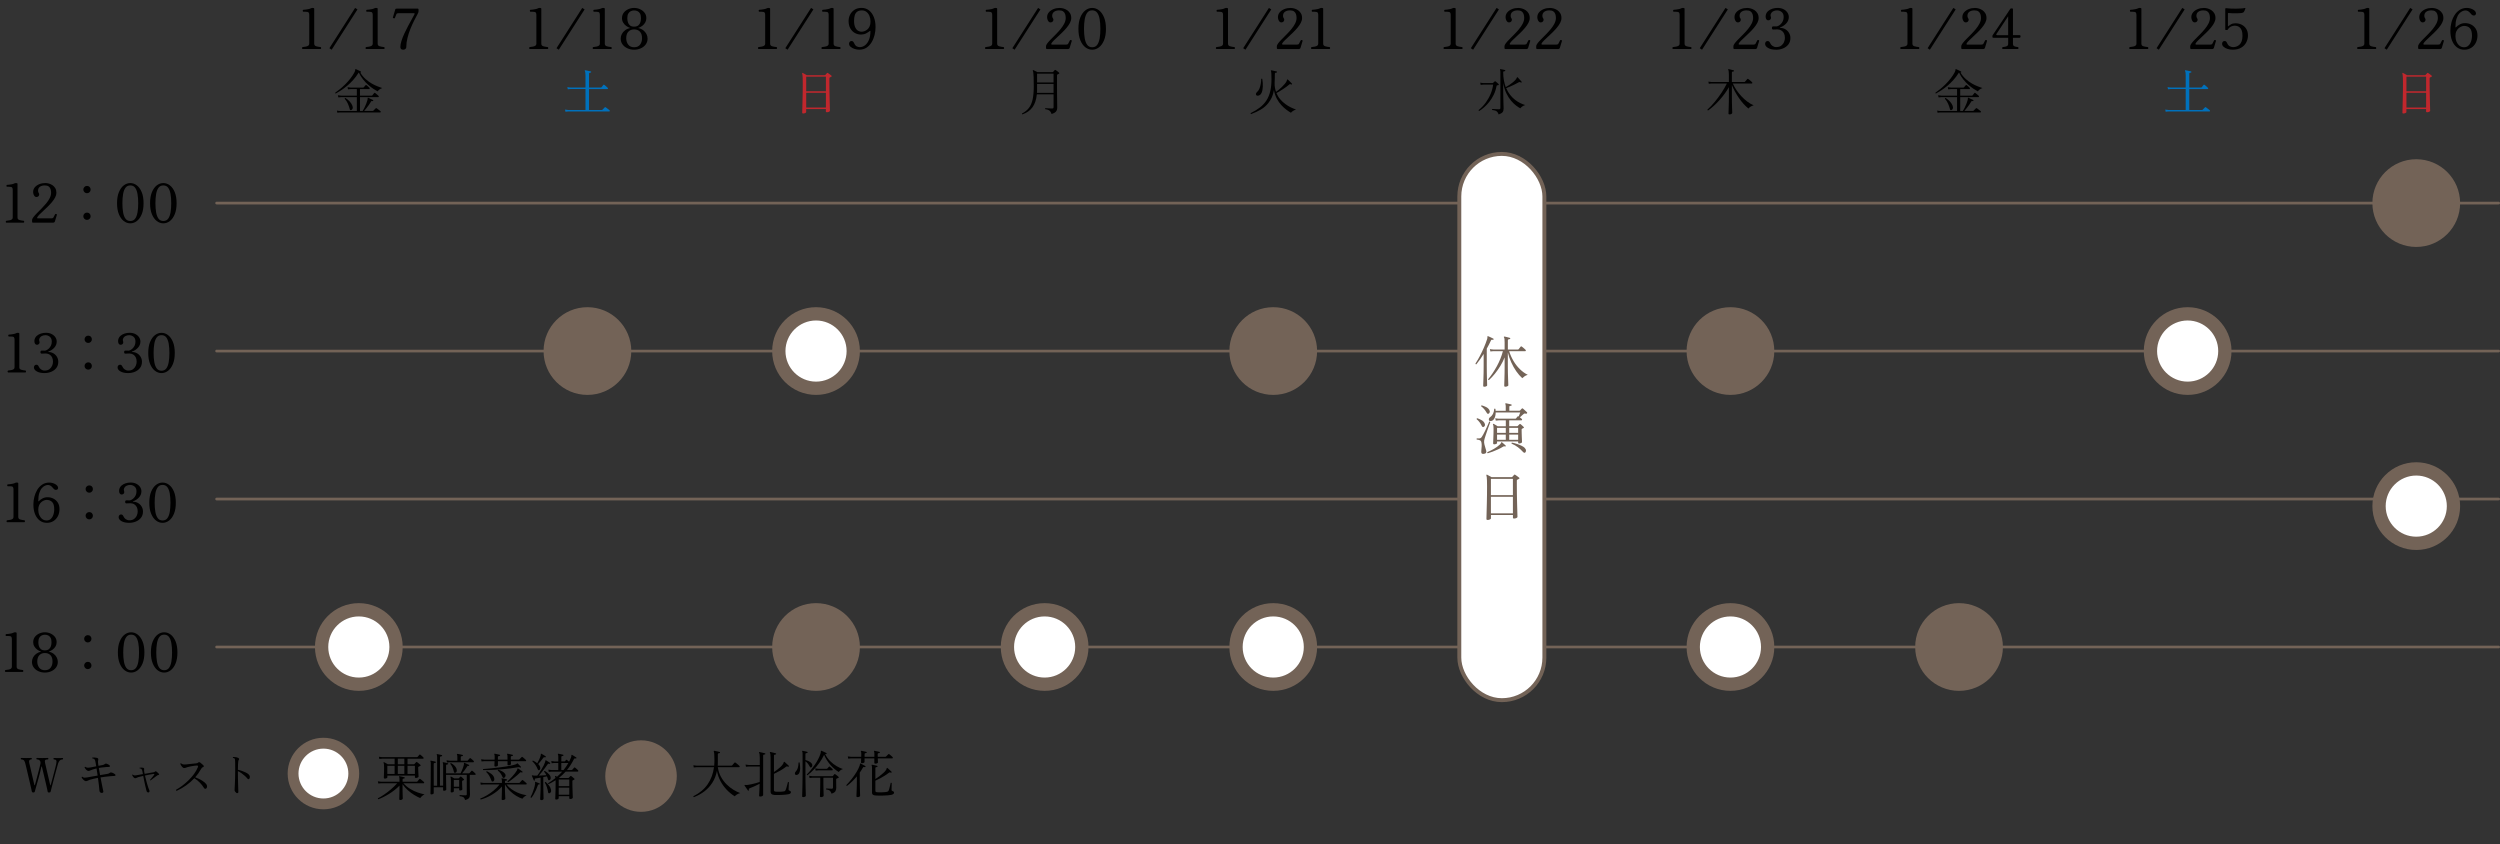 <?xml version="1.0" encoding="UTF-8"?>
<svg id="_レイヤー_1" data-name="レイヤー 1" xmlns="http://www.w3.org/2000/svg" version="1.1" viewBox="0 0 1880.99 635">
  <rect x="0" y="0" width="1880.99" height="635" fill="#333333" stroke="none"/>
  <defs>
    <style>
      .cls-1 {
        fill: #000;
      }

      .cls-1, .cls-2, .cls-3, .cls-4, .cls-5 {
        stroke-width: 0px;
      }

      .cls-2 {
        fill: #c1272d;
      }

      .cls-3 {
        fill: #0071bc;
      }

      .cls-6 {
        stroke-miterlimit: 10;
        stroke-width: 2.96px;
      }

      .cls-6, .cls-7 {
        stroke: #736357;
      }

      .cls-6, .cls-5 {
        fill: #fff;
      }

      .cls-7 {
        fill: none;
        stroke-linecap: round;
        stroke-linejoin: round;
        stroke-width: 2.03px;
      }

      .cls-4 {
        fill: #736357;
      }
    </style>
  </defs>
  <g>
    <g>
      <path class="cls-1" d="M227.61,36.89c-.25-.22-.37-.47-.36-.75.01-.28.13-.52.36-.71.92-.11,1.77-.24,2.54-.38.77-.14,1.38-.38,1.84-.71.46-.33.69-.82.69-1.47V11.19c0-.78-.15-1.37-.46-1.76-.31-.39-1.08-.59-2.3-.59h-1.8c-.25-.22-.37-.47-.36-.75s.13-.52.36-.71c.53-.03,1.17-.08,1.93-.17.75-.08,1.5-.21,2.22-.38.73-.17,1.31-.38,1.76-.63.31-.17.75-.25,1.34-.25.28,0,.53.05.73.15.21.1.31.26.31.48v26.29c0,.98.47,1.61,1.4,1.91.94.29,2.1.51,3.5.65.22.2.33.43.33.71s-.11.53-.33.75h-13.71Z"/>
      <path class="cls-1" d="M249.54,37.4l-1.72-1.13,19.37-30.31,1.76,1.13-19.41,30.31Z"/>
      <path class="cls-1" d="M275.37,36.89c-.25-.22-.37-.47-.36-.75.01-.28.13-.52.36-.71.92-.11,1.77-.24,2.54-.38.77-.14,1.38-.38,1.84-.71.46-.33.69-.82.69-1.47V11.19c0-.78-.15-1.37-.46-1.76s-1.08-.59-2.31-.59h-1.8c-.25-.22-.37-.47-.36-.75.01-.28.13-.52.36-.71.53-.03,1.17-.08,1.93-.17s1.5-.21,2.22-.38c.73-.17,1.31-.38,1.76-.63.31-.17.75-.25,1.34-.25.28,0,.52.05.73.15.21.1.31.26.31.48v26.29c0,.98.47,1.61,1.4,1.91.94.29,2.1.51,3.5.65.22.2.33.43.33.71s-.11.53-.33.75h-13.71Z"/>
      <path class="cls-1" d="M303.41,37.4c-.81,0-1.38-.2-1.7-.59-.32-.39-.48-.85-.48-1.38,0-1.4.29-2.98.86-4.76s1.3-3.62,2.18-5.53c.88-1.92,1.82-3.79,2.81-5.64s1.91-3.53,2.77-5.05c.85-1.52,1.52-2.76,1.99-3.71.28-.53.13-.8-.46-.8h-11.61c-.81,0-1.31.22-1.51.67-.14.31-.31.71-.5,1.22-.2.5-.42,1.08-.67,1.72-.08.17-.26.25-.52.25s-.5-.06-.71-.17c-.21-.11-.3-.25-.27-.42l1.8-6.08c.05-.25.21-.43.46-.52.25-.1.53-.15.84-.15h15.55c.45,0,.67.22.67.67v1.34c0,.22-.05.51-.15.86-.1.35-.33.85-.69,1.49-.7,1.26-1.52,2.82-2.47,4.67-.95,1.86-1.87,3.9-2.77,6.12-.89,2.22-1.64,4.52-2.24,6.9-.6,2.38-.9,4.7-.9,6.96,0,.5-.22.95-.65,1.34-.43.39-.97.59-1.61.59Z"/>
    </g>
    <path class="cls-1" d="M252.6,70.37c-.35-.08-.48-.29-.38-.64,1.05-.7,2.24-1.59,3.54-2.66s2.64-2.27,4-3.62,2.65-2.8,3.88-4.37c1.23-1.57,2.29-3.2,3.17-4.88.2-.4.33-.74.38-1.02.05-.28.07-.5.07-.68,0-.25.04-.4.11-.45.1-.1.23-.11.38-.04.3.13.69.3,1.17.53s.95.45,1.41.68c.46.23.82.4,1.08.53.2.1.28.28.23.53-.07.28-.24.38-.49.3l-.15-.04c1.21,1.96,2.58,3.63,4.13,5,1.54,1.37,3.11,2.5,4.69,3.39,1.58.89,3.06,1.6,4.43,2.11,1.37.52,2.49.92,3.37,1.23-.78.23-1.48.58-2.11,1.06-.63.48-1.09.96-1.4,1.43-.98-.53-2.09-1.2-3.32-2.02-1.23-.82-2.5-1.8-3.81-2.96s-2.57-2.49-3.79-4.01-2.29-3.25-3.22-5.18c-.08.05-.14.11-.19.19-1.21,1.96-2.56,3.76-4.05,5.41-1.5,1.65-3.03,3.13-4.62,4.45-1.58,1.32-3.12,2.46-4.6,3.41-1.48.96-2.79,1.73-3.92,2.34ZM253.81,84.85l-.3-1.66c.63.18,1.39.29,2.3.34h12.67v-10.44h-11.91c-.83.03-1.5.09-2,.19l-.34-1.62c.63.15,1.41.25,2.34.3h11.91v-4.94h-4.64c-.86.03-1.53.09-2.04.19l-.3-1.62c.63.15,1.39.25,2.3.3h9.42c.18,0,.31-.05.41-.15.08-.08.21-.23.42-.47.2-.24.4-.48.6-.72.2-.24.34-.4.42-.47.23-.2.45-.2.68,0,.15.1.38.28.68.55.3.26.6.53.9.79.3.26.5.46.6.58.2.25.28.48.23.7-.05.21-.21.32-.49.32h-6.82v4.94h8.78c.13,0,.23-.01.3-.04.07-.02.15-.09.23-.19.08-.1.21-.28.42-.53s.4-.5.58-.74c.19-.24.32-.4.4-.47.15-.23.38-.24.68-.04.12.08.37.27.74.58.36.31.73.63,1.09.94.37.32.6.52.7.62.2.18.28.38.23.62-.05.24-.18.36-.38.36h-13.76v10.44h2c.43-.68.89-1.52,1.38-2.53.49-1,.94-2.03,1.36-3.07.42-1.04.71-1.94.89-2.7.08-.25.11-.47.11-.66v-.47c0-.25.04-.41.11-.49.07-.13.2-.14.38-.04.28.15.64.33,1.09.55s.91.43,1.36.64c.45.21.82.38,1.09.51.23.1.29.28.19.53-.08.25-.23.35-.45.3-.03,0-.08-.01-.15-.04-.28-.05-.49-.06-.64-.02-.15.04-.33.23-.53.58-.4.73-.9,1.51-1.49,2.34-.59.83-1.2,1.64-1.83,2.43-.63.79-1.22,1.5-1.77,2.13h6.52c.15,0,.29-.06.41-.19.08-.08.25-.25.51-.51l.81-.81c.28-.28.44-.44.49-.49.2-.2.43-.21.68-.04.13.08.4.28.81.6.42.33.84.65,1.26.96.43.31.69.52.79.62.2.18.28.38.23.62-.05.24-.19.36-.41.36h-30.2c-.86.02-1.53.09-2.04.19ZM264.17,82.85c-.25.08-.46.07-.62-.02-.16-.09-.3-.33-.4-.74-.35-1.41-.84-2.79-1.45-4.15s-1.4-2.58-2.36-3.66c0-.17.06-.32.17-.43s.24-.16.39-.13c1.26.78,2.34,1.68,3.26,2.7.92,1.02,1.58,2.07,1.98,3.15.33.85.37,1.58.13,2.19-.24.6-.61.97-1.11,1.09Z"/>
  </g>
  <g>
    <path class="cls-1" d="M4.67,167.56c-.24-.21-.36-.46-.34-.73.01-.27.13-.5.34-.69.89-.11,1.7-.23,2.45-.36.74-.13,1.33-.36,1.78-.69.45-.32.67-.79.67-1.41v-20.89c0-.75-.15-1.32-.44-1.7-.3-.38-1.04-.57-2.22-.57h-1.74c-.24-.22-.36-.46-.34-.73.01-.27.13-.5.34-.69.51-.03,1.13-.08,1.86-.16.73-.08,1.44-.2,2.14-.36.7-.16,1.27-.36,1.7-.61.3-.16.73-.24,1.29-.24.27,0,.5.05.71.14.2.09.3.25.3.46v25.33c0,.94.45,1.56,1.35,1.84.9.28,2.03.49,3.37.63.22.19.32.42.32.69s-.11.51-.32.73H4.67Z"/>
    <path class="cls-1" d="M24.83,167.56c-.46,0-.69-.23-.69-.69v-1.25c0-.65.34-1.41,1.03-2.3.69-.89,1.58-1.88,2.67-2.97,1.09-1.09,2.24-2.25,3.45-3.47,1.21-1.23,2.36-2.5,3.46-3.82,1.09-1.32,1.98-2.66,2.67-4.02.69-1.36,1.03-2.7,1.03-4.02,0-1.02-.14-1.95-.42-2.79-.28-.83-.77-1.5-1.46-1.98-.69-.49-1.65-.73-2.89-.73-1.51,0-2.73.34-3.66,1.01-.93.67-1.39,1.68-1.39,3.03,0,.38.05.7.16.97.11.27.25.55.44.85.19.27.28.57.28.89,0,.59-.2,1.07-.61,1.43-.4.36-.9.54-1.5.54-.54,0-.99-.2-1.35-.61-.36-.4-.64-.9-.83-1.5s-.28-1.17-.28-1.74c0-1.32.42-2.48,1.27-3.48.85-1,1.97-1.78,3.35-2.34,1.39-.57,2.9-.85,4.55-.85.86,0,1.77.13,2.73.4.96.27,1.86.69,2.71,1.27s1.54,1.33,2.08,2.26c.54.93.81,2.07.81,3.41,0,1.1-.3,2.24-.91,3.41-.61,1.17-1.4,2.34-2.38,3.52s-2.04,2.32-3.17,3.43c-1.13,1.12-2.24,2.18-3.33,3.17-1.09,1-2.05,1.91-2.87,2.73-.82.82-1.39,1.51-1.72,2.08-.21.59-.09.89.36.89h10.38c.73,0,1.2-.23,1.42-.69.16-.3.38-.71.65-1.25.27-.54.46-.9.57-1.09s.28-.29.53-.3c.24-.01.46.04.65.16.19.12.26.29.2.5l-1.5,4.97c-.11.32-.28.56-.53.71-.24.15-.5.22-.77.22h-15.19Z"/>
    <path class="cls-1" d="M65.44,145.38c-.75,0-1.4-.27-1.94-.81-.54-.54-.81-1.18-.81-1.94s.27-1.43.81-1.96c.54-.53,1.18-.79,1.94-.79s1.43.26,1.96.79.79,1.18.79,1.96-.26,1.4-.79,1.94c-.53.54-1.18.81-1.96.81ZM65.44,165.46c-.75,0-1.4-.27-1.94-.81-.54-.54-.81-1.19-.81-1.94s.27-1.43.81-1.96c.54-.53,1.18-.79,1.94-.79s1.43.26,1.96.79.79,1.18.79,1.96-.26,1.4-.79,1.94-1.18.81-1.96.81Z"/>
    <path class="cls-1" d="M98.04,168.04c-1.78,0-3.42-.58-4.93-1.74-1.51-1.16-2.73-2.86-3.66-5.11-.93-2.25-1.39-5.02-1.39-8.3s.46-6.05,1.39-8.3,2.15-3.95,3.66-5.11c1.51-1.16,3.15-1.74,4.93-1.74s3.42.58,4.93,1.74c1.51,1.16,2.73,2.86,3.66,5.11s1.39,5.02,1.39,8.3-.46,6.05-1.39,8.3c-.93,2.25-2.15,3.95-3.66,5.11-1.51,1.16-3.15,1.74-4.93,1.74ZM98.04,166.27c1.56,0,2.77-.57,3.62-1.72.85-1.14,1.45-2.72,1.8-4.73.35-2.01.53-4.32.53-6.93s-.18-4.92-.53-6.93c-.35-2.01-.95-3.58-1.8-4.73-.85-1.14-2.05-1.72-3.62-1.72s-2.73.57-3.6,1.72-1.47,2.73-1.82,4.75c-.35,2.02-.53,4.32-.53,6.91s.17,4.89.53,6.91c.35,2.02.96,3.6,1.82,4.75.86,1.15,2.06,1.72,3.6,1.72Z"/>
    <path class="cls-1" d="M122.89,168.04c-1.78,0-3.42-.58-4.93-1.74-1.51-1.16-2.73-2.86-3.66-5.11-.93-2.25-1.39-5.02-1.39-8.3s.46-6.05,1.39-8.3c.93-2.25,2.15-3.95,3.66-5.11s3.15-1.74,4.93-1.74,3.42.58,4.93,1.74c1.51,1.16,2.73,2.86,3.66,5.11.93,2.25,1.39,5.02,1.39,8.3s-.46,6.05-1.39,8.3c-.93,2.25-2.15,3.95-3.66,5.11-1.51,1.16-3.15,1.74-4.93,1.74ZM122.89,166.27c1.56,0,2.77-.57,3.62-1.72.85-1.14,1.45-2.72,1.8-4.73.35-2.01.52-4.32.52-6.93s-.17-4.92-.52-6.93c-.35-2.01-.95-3.58-1.8-4.73s-2.05-1.72-3.62-1.72-2.73.57-3.6,1.72c-.86,1.14-1.47,2.73-1.82,4.75s-.53,4.32-.53,6.91.18,4.89.53,6.91.96,3.6,1.82,4.75c.86,1.15,2.06,1.72,3.6,1.72Z"/>
  </g>
  <g>
    <path class="cls-1" d="M6.04,280.23c-.24-.21-.36-.46-.34-.73.01-.27.13-.5.34-.69.89-.11,1.7-.23,2.45-.36.74-.13,1.33-.36,1.78-.69.45-.32.67-.79.67-1.41v-20.89c0-.75-.15-1.32-.44-1.7-.3-.38-1.04-.57-2.22-.57h-1.74c-.24-.22-.36-.46-.34-.73.01-.27.13-.5.34-.69.51-.03,1.13-.08,1.86-.16.73-.08,1.44-.2,2.14-.36.7-.16,1.27-.36,1.7-.61.3-.16.73-.24,1.29-.24.27,0,.5.05.71.14.2.09.3.25.3.46v25.33c0,.94.45,1.56,1.35,1.84.9.28,2.03.49,3.37.63.22.19.32.42.32.69s-.11.51-.32.73H6.04Z"/>
    <path class="cls-1" d="M33.56,280.71c-2.45,0-4.4-.42-5.86-1.25-1.46-.83-2.18-1.84-2.18-3.03,0-.54.16-1.01.49-1.41.32-.4.78-.61,1.37-.61.4,0,.75.12,1.05.36.3.24.58.67.85,1.29.35.78.89,1.41,1.62,1.9.38.27.79.48,1.23.63.45.15.92.22,1.43.22,1.51,0,2.72-.35,3.64-1.05.92-.7,1.59-1.56,2.02-2.59.43-1.02.65-1.99.65-2.91,0-1.29-.2-2.36-.59-3.19-.39-.83-.88-1.47-1.46-1.92-.58-.44-1.17-.75-1.76-.93-.59-.17-1.1-.26-1.54-.26-.51,0-1.11.02-1.78.06-.67.04-1.12.06-1.33.06-.65,0-.97-.38-.97-1.13s.32-1.17.97-1.17c.3,0,.67,0,1.13.02.46.01.88.02,1.25.02.3,0,.73-.13,1.29-.4.56-.27,1.14-.69,1.74-1.25.59-.57,1.1-1.28,1.52-2.14.42-.86.63-1.88.63-3.07,0-1.59-.49-2.78-1.46-3.58s-2.09-1.19-3.35-1.19c-.92,0-1.8.2-2.65.61-.85.4-1.46,1.06-1.84,1.98-.19.46-.26.86-.2,1.19.05.34.12.64.2.91.03.13.05.26.08.38.03.12.04.24.04.34,0,.57-.21,1.01-.63,1.33-.42.32-.86.48-1.31.48-.57,0-1.01-.2-1.33-.61-.32-.4-.52-.91-.59-1.52-.07-.61-.04-1.23.1-1.88.3-1.1.87-2.03,1.72-2.77.85-.74,1.87-1.3,3.07-1.68,1.2-.38,2.43-.57,3.7-.57,1.67,0,3.11.31,4.32.93,1.21.62,2.16,1.43,2.83,2.42.67,1,1.01,2.09,1.01,3.27,0,1.72-.61,3.25-1.82,4.59-1.21,1.33-2.71,2.31-4.48,2.93-.11.03-.16.09-.14.18.01.09.09.14.22.14,1.37,0,2.62.33,3.74.99,1.12.66,2.01,1.55,2.67,2.67s.99,2.35.99,3.7c0,1.83-.49,3.38-1.47,4.65-.98,1.27-2.26,2.22-3.84,2.87-1.58.65-3.24.97-4.99.97Z"/>
    <path class="cls-1" d="M66.37,258.04c-.75,0-1.4-.27-1.94-.81-.54-.54-.81-1.18-.81-1.94s.27-1.43.81-1.96,1.19-.79,1.94-.79,1.44.26,1.96.79c.53.53.79,1.18.79,1.96s-.26,1.4-.79,1.94c-.52.54-1.18.81-1.96.81ZM66.37,278.12c-.75,0-1.4-.27-1.94-.81s-.81-1.19-.81-1.94.27-1.43.81-1.96,1.19-.79,1.94-.79,1.44.26,1.96.79c.53.53.79,1.18.79,1.96s-.26,1.4-.79,1.94c-.52.54-1.18.81-1.96.81Z"/>
    <path class="cls-1" d="M96.51,280.71c-2.45,0-4.4-.42-5.86-1.25s-2.18-1.84-2.18-3.03c0-.54.16-1.01.49-1.41.32-.4.78-.61,1.37-.61.4,0,.75.12,1.05.36.3.24.58.67.85,1.29.35.78.89,1.41,1.62,1.9.38.27.79.48,1.23.63.44.15.92.22,1.43.22,1.51,0,2.72-.35,3.64-1.05.92-.7,1.59-1.56,2.02-2.59.43-1.02.65-1.99.65-2.91,0-1.29-.2-2.36-.59-3.19-.39-.83-.88-1.47-1.45-1.92-.58-.44-1.17-.75-1.76-.93-.59-.17-1.11-.26-1.54-.26-.51,0-1.11.02-1.78.06-.67.04-1.12.06-1.33.06-.65,0-.97-.38-.97-1.13s.32-1.17.97-1.17c.3,0,.67,0,1.13.02.46.01.88.02,1.25.02.3,0,.73-.13,1.29-.4s1.14-.69,1.74-1.25c.59-.57,1.1-1.28,1.52-2.14.42-.86.63-1.88.63-3.07,0-1.59-.49-2.78-1.45-3.58-.97-.79-2.09-1.19-3.35-1.19-.92,0-1.8.2-2.65.61s-1.46,1.06-1.84,1.98c-.19.46-.26.86-.2,1.19.05.34.12.64.2.91.03.13.05.26.08.38s.04.24.04.34c0,.57-.21,1.01-.63,1.33-.42.32-.86.48-1.31.48-.57,0-1.01-.2-1.33-.61s-.52-.91-.59-1.52c-.07-.61-.03-1.23.1-1.88.3-1.1.87-2.03,1.72-2.77.85-.74,1.87-1.3,3.07-1.68,1.2-.38,2.43-.57,3.7-.57,1.67,0,3.11.31,4.32.93,1.21.62,2.16,1.43,2.83,2.42.67,1,1.01,2.09,1.01,3.27,0,1.72-.61,3.25-1.82,4.59-1.21,1.33-2.71,2.31-4.49,2.93-.11.03-.16.09-.14.18.01.09.09.14.22.14,1.37,0,2.62.33,3.74.99,1.12.66,2.01,1.55,2.67,2.67.66,1.12.99,2.35.99,3.7,0,1.83-.49,3.38-1.48,4.65-.98,1.27-2.26,2.22-3.84,2.87-1.58.65-3.24.97-4.99.97Z"/>
    <path class="cls-1" d="M121.52,280.71c-1.78,0-3.42-.58-4.93-1.74-1.51-1.16-2.73-2.86-3.66-5.11-.93-2.25-1.39-5.02-1.39-8.3s.46-6.05,1.39-8.3,2.15-3.95,3.66-5.11c1.51-1.16,3.15-1.74,4.93-1.74s3.42.58,4.93,1.74c1.51,1.16,2.73,2.86,3.66,5.11.93,2.25,1.39,5.02,1.39,8.3s-.46,6.05-1.39,8.3c-.93,2.25-2.15,3.95-3.66,5.11-1.51,1.16-3.15,1.74-4.93,1.74ZM121.52,278.93c1.56,0,2.77-.57,3.62-1.72.85-1.14,1.45-2.72,1.8-4.73.35-2.01.52-4.32.52-6.93s-.17-4.92-.52-6.93c-.35-2.01-.95-3.58-1.8-4.73-.85-1.14-2.05-1.72-3.62-1.72s-2.73.57-3.6,1.72c-.86,1.14-1.47,2.73-1.82,4.75-.35,2.02-.53,4.32-.53,6.91s.17,4.89.53,6.91c.35,2.02.96,3.6,1.82,4.75.86,1.15,2.06,1.72,3.6,1.72Z"/>
  </g>
  <g>
    <g>
      <path class="cls-1" d="M398.5,36.89c-.25-.22-.37-.47-.36-.75.01-.28.13-.52.36-.71.92-.11,1.77-.24,2.54-.38.77-.14,1.38-.38,1.84-.71.46-.33.69-.82.69-1.47V11.19c0-.78-.15-1.37-.46-1.76s-1.08-.59-2.31-.59h-1.8c-.25-.22-.37-.47-.36-.75.01-.28.13-.52.36-.71.53-.03,1.17-.08,1.93-.17s1.5-.21,2.22-.38c.73-.17,1.31-.38,1.76-.63.31-.17.75-.25,1.34-.25.28,0,.52.05.73.15.21.1.31.26.31.48v26.29c0,.98.47,1.61,1.4,1.91.94.29,2.1.51,3.5.65.22.2.33.43.33.71s-.11.53-.33.75h-13.71Z"/>
      <path class="cls-1" d="M420.43,37.4l-1.72-1.13,19.37-30.31,1.76,1.13-19.41,30.31Z"/>
      <path class="cls-1" d="M446.25,36.89c-.25-.22-.37-.47-.36-.75.01-.28.13-.52.36-.71.92-.11,1.77-.24,2.54-.38.77-.14,1.38-.38,1.85-.71.46-.33.69-.82.69-1.47V11.19c0-.78-.15-1.37-.46-1.76-.31-.39-1.08-.59-2.31-.59h-1.8c-.25-.22-.37-.47-.36-.75.01-.28.13-.52.36-.71.53-.03,1.17-.08,1.93-.17.75-.08,1.49-.21,2.22-.38.73-.17,1.31-.38,1.76-.63.31-.17.75-.25,1.34-.25.28,0,.52.05.73.15.21.1.31.26.31.48v26.29c0,.98.47,1.61,1.4,1.91.94.29,2.1.51,3.5.65.22.2.34.43.34.71s-.11.53-.34.75h-13.71Z"/>
      <path class="cls-1" d="M477.11,37.4c-1.82,0-3.49-.35-5.03-1.05s-2.77-1.68-3.69-2.93c-.92-1.26-1.38-2.71-1.38-4.36,0-1.2.28-2.35.84-3.44.56-1.09,1.38-2.04,2.45-2.85s2.37-1.38,3.88-1.72c-1.09-.34-2.1-.85-3.04-1.55-.94-.7-1.7-1.54-2.28-2.52-.59-.98-.88-2.07-.88-3.27,0-1.62.44-3,1.32-4.15.88-1.15,2.02-2.03,3.42-2.66,1.4-.63,2.87-.94,4.4-.94s3,.31,4.4.94,2.54,1.52,3.44,2.66c.89,1.15,1.34,2.53,1.34,4.15,0,1.17-.28,2.25-.84,3.23-.56.98-1.31,1.82-2.24,2.52-.94.7-1.96,1.23-3.08,1.59,1.54.33,2.83.92,3.88,1.74,1.05.83,1.84,1.78,2.39,2.87s.82,2.22.82,3.4c0,1.65-.46,3.1-1.38,4.36-.92,1.26-2.15,2.24-3.69,2.93s-3.21,1.05-5.03,1.05ZM477.11,35.55c2.01,0,3.51-.66,4.49-1.97.98-1.31,1.47-2.92,1.47-4.82,0-2.18-.54-3.83-1.61-4.95-1.08-1.12-2.52-1.68-4.34-1.68s-3.23.56-4.32,1.68c-1.09,1.12-1.63,2.77-1.63,4.95,0,1.9.5,3.51,1.51,4.82,1.01,1.31,2.49,1.97,4.44,1.97ZM477.11,20.04c1.34,0,2.39-.31,3.14-.92.75-.61,1.28-1.41,1.57-2.39.29-.98.44-2,.44-3.06,0-1.48-.25-2.65-.73-3.5-.49-.85-1.12-1.45-1.91-1.8-.78-.35-1.62-.52-2.52-.52-.84,0-1.65.17-2.43.52-.78.35-1.42.95-1.93,1.8-.5.85-.75,2.02-.75,3.5,0,1.09.15,2.12.44,3.08.29.96.81,1.75,1.55,2.37.74.62,1.78.92,3.12.92Z"/>
    </g>
    <path class="cls-3" d="M425.43,84.06l-.3-1.62c.63.15,1.39.25,2.3.3h13.08v-15.76h-11.31c-.83.03-1.5.09-2,.19l-.34-1.66c.63.18,1.41.29,2.34.34h11.31v-9.31c0-.85-.04-1.54-.13-2.05-.09-.51-.21-.9-.36-1.15-.12-.13-.12-.25,0-.38.08-.1.2-.14.38-.11.28.05.69.13,1.23.25s1.09.23,1.64.36c.55.13.97.23,1.24.3.25.08.35.23.3.45-.03.23-.16.36-.42.41-.25.03-.51.08-.79.15-.28.08-.41.3-.41.68v10.41h8.86c.23,0,.42-.09.57-.26.13-.18.35-.46.68-.87.33-.4.54-.68.64-.83.2-.25.45-.28.75-.08.2.13.46.34.79.64s.65.6.98.89c.33.29.57.51.72.66.23.18.31.38.26.62-.05.24-.19.36-.42.36h-13.83v15.76h9.65c.18,0,.3-.05.38-.15l.53-.53c.28-.28.55-.55.81-.83s.42-.44.47-.49c.2-.18.43-.19.68-.04.12.08.4.28.83.6.43.33.85.65,1.26.96.42.31.67.52.77.62.2.18.28.38.23.62-.05.24-.18.36-.38.36h-30.95c-.86.02-1.53.09-2.04.19Z"/>
  </g>
  <circle class="cls-4" cx="441.98" cy="264.13" r="33"/>
  <g>
    <g>
      <path class="cls-1" d="M570.65,36.89c-.25-.22-.37-.47-.36-.75.01-.28.13-.52.36-.71.92-.11,1.77-.24,2.54-.38.77-.14,1.38-.38,1.84-.71.46-.33.69-.82.69-1.47V11.19c0-.78-.15-1.37-.46-1.76s-1.08-.59-2.31-.59h-1.8c-.25-.22-.37-.47-.36-.75.01-.28.13-.52.36-.71.53-.03,1.17-.08,1.93-.17s1.5-.21,2.22-.38c.73-.17,1.31-.38,1.76-.63.31-.17.75-.25,1.34-.25.28,0,.52.05.73.15.21.1.31.26.31.48v26.29c0,.98.47,1.61,1.4,1.91.94.29,2.1.51,3.5.65.22.2.33.43.33.71s-.11.53-.33.75h-13.71Z"/>
      <path class="cls-1" d="M592.58,37.4l-1.72-1.13,19.37-30.31,1.76,1.13-19.41,30.31Z"/>
      <path class="cls-1" d="M618.4,36.89c-.25-.22-.37-.47-.36-.75.01-.28.13-.52.36-.71.92-.11,1.77-.24,2.54-.38.77-.14,1.38-.38,1.85-.71.46-.33.69-.82.69-1.47V11.19c0-.78-.15-1.37-.46-1.76-.31-.39-1.08-.59-2.31-.59h-1.8c-.25-.22-.37-.47-.36-.75.01-.28.13-.52.36-.71.53-.03,1.17-.08,1.93-.17.75-.08,1.49-.21,2.22-.38.73-.17,1.31-.38,1.76-.63.31-.17.75-.25,1.34-.25.28,0,.52.05.73.15.21.1.31.26.31.48v26.29c0,.98.47,1.61,1.4,1.91.94.29,2.1.51,3.5.65.22.2.34.43.34.71s-.11.53-.34.75h-13.71Z"/>
      <path class="cls-1" d="M646.7,37.4c-1.29,0-2.54-.2-3.75-.59-1.22-.39-2.21-.93-2.98-1.61-.77-.68-1.15-1.43-1.15-2.24,0-.56.16-1.05.48-1.47.32-.42.79-.63,1.4-.63.47,0,.86.14,1.15.42.29.28.58.73.86,1.34.53,1.17,1.18,1.94,1.95,2.31.77.36,1.52.54,2.24.54,1.4,0,2.71-.46,3.92-1.38,1.22-.92,2.2-2.28,2.96-4.07.75-1.79,1.13-3.98,1.13-6.58,0-.14-.05-.22-.15-.23s-.2.02-.31.1c-.73.59-1.61,1.17-2.64,1.74-1.04.57-2.28.89-3.73.94-1.71.06-3.28-.31-4.74-1.09-1.45-.78-2.63-1.94-3.52-3.48-.9-1.54-1.34-3.41-1.34-5.62,0-1.68.38-3.26,1.13-4.76.75-1.49,1.86-2.72,3.31-3.67s3.23-1.43,5.32-1.43,3.93.6,5.51,1.8c1.58,1.2,2.81,2.89,3.69,5.05s1.32,4.7,1.32,7.61c0,1.96-.25,3.93-.73,5.93-.49,2-1.24,3.83-2.24,5.49s-2.26,3-3.77,4.02c-1.51,1.02-3.29,1.53-5.32,1.53ZM648.54,23.86c.56-.03,1.2-.17,1.91-.42.71-.25,1.42-.66,2.12-1.24.7-.57,1.27-1.36,1.72-2.35.45-.99.67-2.23.67-3.71s-.27-2.94-.8-4.19c-.53-1.26-1.27-2.26-2.22-3-.95-.74-2.08-1.11-3.4-1.11-1.59,0-2.82.34-3.67,1.01-.85.67-1.45,1.6-1.78,2.79-.34,1.19-.5,2.54-.5,4.05,0,1.99.28,3.59.84,4.82.56,1.23,1.29,2.11,2.2,2.64.91.53,1.88.77,2.91.71Z"/>
    </g>
    <path class="cls-2" d="M604.37,85.41c-.2,0-.38-.04-.55-.13-.16-.09-.24-.27-.24-.55,0-.13.01-.67.04-1.64.02-.97.06-2.22.09-3.75.04-1.53.08-3.23.13-5.09.05-1.86.09-3.78.11-5.75.02-1.97.04-3.86.04-5.67,0-1.68-.02-3.02-.06-4s-.09-1.73-.15-2.26c-.06-.53-.15-.93-.25-1.21-.05-.2-.03-.34.08-.41.12-.1.26-.11.41-.04.18.1.45.25.83.45.38.2.77.42,1.19.64.41.23.75.41,1,.57h13.53c.15,0,.29-.06.41-.19.15-.15.36-.38.62-.7.26-.31.46-.53.58-.66.12-.13.24-.2.34-.23.1-.02.25.04.45.19.18.1.45.29.81.57.36.28.73.55,1.09.81.36.26.61.46.73.58.33.3.29.55-.11.75-.18.1-.37.21-.58.32-.21.11-.41.21-.58.28-.1.05-.18.11-.23.19-.05.08-.08.24-.08.49v3.17c0,1.83.01,3.73.04,5.67.02,1.95.06,3.82.11,5.62.05,1.8.09,3.43.13,4.9.04,1.47.07,2.65.09,3.54.02.89.04,1.4.04,1.53,0,.2-.22.43-.66.68s-1,.38-1.68.38c-.48,0-.72-.19-.72-.57v-1.85h-14.82v2.34c0,.2-.23.42-.68.66-.45.24-.97.36-1.54.36ZM606.59,68.67h14.82v-10.97h-14.82v10.97ZM606.59,80.93h14.82v-11.12h-14.82v11.12Z"/>
  </g>
  <g>
    <g>
      <path class="cls-1" d="M741.47,36.89c-.25-.22-.37-.47-.36-.75.01-.28.13-.52.36-.71.92-.11,1.77-.24,2.54-.38.77-.14,1.38-.38,1.84-.71.46-.33.69-.82.69-1.47V11.19c0-.78-.15-1.37-.46-1.76s-1.08-.59-2.31-.59h-1.8c-.25-.22-.37-.47-.36-.75.01-.28.13-.52.36-.71.53-.03,1.17-.08,1.93-.17s1.5-.21,2.22-.38c.73-.17,1.31-.38,1.76-.63.31-.17.75-.25,1.34-.25.28,0,.52.05.73.15.21.1.31.26.31.48v26.29c0,.98.47,1.61,1.4,1.91.94.29,2.1.51,3.5.65.22.2.33.43.33.71s-.11.53-.33.75h-13.71Z"/>
      <path class="cls-1" d="M763.4,37.4l-1.72-1.13,19.37-30.31,1.76,1.13-19.41,30.31Z"/>
      <path class="cls-1" d="M787.72,36.89c-.48,0-.71-.24-.71-.71v-1.3c0-.67.36-1.47,1.07-2.39.71-.92,1.64-1.95,2.77-3.08,1.13-1.13,2.33-2.33,3.58-3.61,1.26-1.27,2.45-2.59,3.58-3.96,1.13-1.37,2.05-2.76,2.77-4.17s1.07-2.8,1.07-4.17c0-1.06-.15-2.03-.44-2.89s-.8-1.55-1.51-2.05c-.71-.5-1.71-.75-3-.75-1.57,0-2.83.35-3.79,1.05-.96.7-1.45,1.75-1.45,3.14,0,.39.05.73.17,1.01.11.28.26.57.46.88.2.28.29.59.29.92,0,.62-.21,1.11-.63,1.49-.42.38-.94.57-1.55.57-.56,0-1.03-.21-1.41-.63-.38-.42-.66-.94-.86-1.55-.2-.61-.29-1.22-.29-1.8,0-1.37.44-2.57,1.32-3.61.88-1.03,2.04-1.84,3.48-2.43s3.01-.88,4.72-.88c.89,0,1.84.14,2.83.42s1.93.72,2.81,1.32c.88.6,1.6,1.38,2.16,2.35.56.96.84,2.15.84,3.54,0,1.15-.31,2.33-.94,3.54s-1.45,2.43-2.47,3.65-2.12,2.4-3.29,3.56c-1.17,1.16-2.33,2.26-3.46,3.29s-2.12,1.98-2.98,2.83-1.45,1.57-1.78,2.16c-.22.62-.1.92.38.92h10.78c.75,0,1.24-.24,1.47-.71.17-.31.39-.74.67-1.3.28-.56.47-.94.59-1.13s.29-.3.55-.31c.25-.01.47.04.67.17.2.13.27.3.21.52l-1.55,5.16c-.11.33-.29.58-.54.73-.25.15-.52.23-.8.23h-15.76Z"/>
      <path class="cls-1" d="M821.76,37.4c-1.85,0-3.55-.6-5.12-1.8-1.57-1.2-2.83-2.97-3.79-5.3-.96-2.33-1.45-5.21-1.45-8.62s.48-6.28,1.45-8.62c.96-2.33,2.23-4.1,3.79-5.3,1.56-1.2,3.27-1.8,5.12-1.8s3.55.6,5.12,1.8c1.56,1.2,2.83,2.97,3.79,5.3.96,2.33,1.45,5.21,1.45,8.62s-.48,6.28-1.45,8.62c-.96,2.33-2.23,4.1-3.79,5.3-1.57,1.2-3.27,1.8-5.12,1.8ZM821.76,35.55c1.62,0,2.87-.59,3.75-1.78.88-1.19,1.5-2.82,1.87-4.91s.54-4.48.54-7.19-.18-5.11-.54-7.19-.98-3.72-1.87-4.91c-.88-1.19-2.13-1.78-3.75-1.78s-2.84.59-3.73,1.78c-.89,1.19-1.52,2.83-1.89,4.93-.36,2.1-.54,4.49-.54,7.17s.18,5.07.54,7.17.99,3.74,1.89,4.93c.89,1.19,2.14,1.78,3.73,1.78Z"/>
    </g>
    <path class="cls-1" d="M769.28,86.09c-.15-.05-.26-.15-.32-.3-.06-.15-.06-.29.02-.42,2.16-1.11,3.89-2.49,5.18-4.17,1.29-1.67,2.22-3.82,2.79-6.45.57-2.63.85-5.91.85-9.86,0-2.84-.03-5.06-.09-6.67s-.14-2.78-.24-3.52c-.1-.74-.23-1.23-.38-1.45-.08-.17-.05-.31.07-.41.1-.1.24-.11.42-.04.23.1.53.25.9.43s.77.38,1.17.58c.4.2.73.37.98.49h11.27c.17,0,.31-.05.42-.15.17-.2.39-.44.64-.72.25-.28.44-.5.57-.68.23-.25.49-.25.79,0,.2.1.47.28.81.55.34.26.68.53,1.02.79.34.26.58.47.73.62.13.1.19.22.19.36s-.1.27-.3.4c-.2.1-.4.2-.6.3-.2.1-.39.2-.57.3-.1.05-.18.11-.23.17-.05.06-.08.22-.08.47v6.86c0,1.81,0,3.68.02,5.62s.03,3.75.06,5.45.04,3.12.06,4.26c.01,1.14.02,1.83.02,2.05,0,1.31-.35,2.34-1.04,3.09s-1.75,1.34-3.19,1.77c-.3-.88-.65-1.56-1.06-2.04-.4-.48-.9-.84-1.49-1.08-.59-.24-1.35-.42-2.28-.55-.1-.13-.13-.26-.09-.42s.12-.26.25-.34c.2.03.62.06,1.24.09s1.31.08,2.04.11c.73.04,1.33.06,1.81.06.4,0,.68-.08.83-.25.15-.16.23-.45.23-.85v-9.54h-12.59c-.4,4.05-1.5,7.29-3.28,9.73-1.78,2.44-4.3,4.21-7.54,5.32ZM780.21,69.88h12.48v-6.71h-12.4v4.07c0,.45,0,.9-.02,1.34-.01.44-.03.87-.06,1.3ZM780.29,62.04h12.4v-6.6h-12.4v6.6Z"/>
  </g>
  <g>
    <g>
      <path class="cls-1" d="M915.15,36.89c-.25-.22-.37-.47-.36-.75.01-.28.13-.52.36-.71.92-.11,1.77-.24,2.54-.38.77-.14,1.38-.38,1.84-.71.46-.33.69-.82.69-1.47V11.19c0-.78-.15-1.37-.46-1.76-.31-.39-1.08-.59-2.3-.59h-1.8c-.25-.22-.37-.47-.36-.75s.13-.52.36-.71c.53-.03,1.17-.08,1.93-.17.75-.08,1.5-.21,2.22-.38.73-.17,1.31-.38,1.76-.63.31-.17.75-.25,1.34-.25.28,0,.53.05.73.15.21.1.31.26.31.48v26.29c0,.98.47,1.61,1.4,1.91.94.29,2.1.51,3.5.65.22.2.33.43.33.71s-.11.53-.33.75h-13.71Z"/>
      <path class="cls-1" d="M937.08,37.4l-1.72-1.13,19.37-30.31,1.76,1.13-19.41,30.31Z"/>
      <path class="cls-1" d="M961.4,36.89c-.48,0-.71-.24-.71-.71v-1.3c0-.67.36-1.47,1.07-2.39.71-.92,1.63-1.95,2.77-3.08,1.13-1.13,2.33-2.33,3.58-3.61,1.26-1.27,2.45-2.59,3.58-3.96,1.13-1.37,2.05-2.76,2.77-4.17s1.07-2.8,1.07-4.17c0-1.06-.15-2.03-.44-2.89-.29-.87-.8-1.55-1.51-2.05-.71-.5-1.71-.75-3-.75-1.57,0-2.83.35-3.79,1.05-.96.7-1.45,1.75-1.45,3.14,0,.39.06.73.17,1.01s.27.57.46.88c.2.28.29.59.29.92,0,.62-.21,1.11-.63,1.49-.42.38-.94.57-1.55.57-.56,0-1.03-.21-1.41-.63-.38-.42-.66-.94-.86-1.55-.2-.61-.29-1.22-.29-1.8,0-1.37.44-2.57,1.32-3.61s2.04-1.84,3.48-2.43c1.44-.59,3.01-.88,4.72-.88.89,0,1.84.14,2.83.42.99.28,1.93.72,2.81,1.32.88.6,1.6,1.38,2.16,2.35.56.96.84,2.15.84,3.54,0,1.15-.31,2.33-.94,3.54s-1.45,2.43-2.47,3.65c-1.02,1.22-2.12,2.4-3.29,3.56-1.17,1.16-2.33,2.26-3.46,3.29-1.13,1.03-2.12,1.98-2.98,2.83s-1.45,1.57-1.78,2.16c-.22.62-.1.92.38.92h10.78c.75,0,1.24-.24,1.47-.71.17-.31.39-.74.67-1.3.28-.56.48-.94.59-1.13s.29-.3.54-.31c.25-.01.47.04.67.17.2.13.27.3.21.52l-1.55,5.16c-.11.33-.29.58-.54.73-.25.15-.52.23-.8.23h-15.76Z"/>
      <path class="cls-1" d="M986.76,36.89c-.25-.22-.37-.47-.36-.75.01-.28.13-.52.36-.71.92-.11,1.77-.24,2.54-.38.77-.14,1.38-.38,1.84-.71.46-.33.69-.82.69-1.47V11.19c0-.78-.15-1.37-.46-1.76-.31-.39-1.08-.59-2.3-.59h-1.8c-.25-.22-.37-.47-.36-.75s.13-.52.36-.71c.53-.03,1.17-.08,1.93-.17.75-.08,1.5-.21,2.22-.38.73-.17,1.31-.38,1.76-.63.31-.17.75-.25,1.34-.25.28,0,.53.05.73.15.21.1.31.26.31.48v26.29c0,.98.47,1.61,1.4,1.91.94.29,2.1.51,3.5.65.22.2.33.43.33.71s-.11.53-.33.75h-13.71Z"/>
    </g>
    <path class="cls-1" d="M941.28,85.83c-.15-.05-.26-.15-.32-.3-.06-.15-.06-.29.02-.41,2.69-1.31,5.02-2.73,6.99-4.26s3.6-3.29,4.88-5.26c1.28-1.97,2.24-4.27,2.87-6.88.63-2.61.94-5.64.94-9.08,0-1.94-.04-3.4-.11-4.39-.08-.99-.18-1.61-.3-1.87-.1-.15-.1-.28,0-.38s.23-.14.38-.11c.28.05.67.13,1.17.25.5.11,1.01.23,1.53.34s.91.21,1.19.28c.2.03.3.18.3.45-.03.25-.16.38-.42.38-.28.03-.55.08-.81.17-.26.09-.39.32-.39.7,0,1.36-.02,2.62-.06,3.79-.04,1.17-.08,2.27-.13,3.3-.03,1.23.06,2.39.26,3.49.2,1.09.46,2.12.79,3.07.58-.35,1.25-.85,2.02-1.49.77-.64,1.55-1.34,2.34-2.11.79-.77,1.51-1.53,2.15-2.28s1.1-1.42,1.38-2c.25-.48.39-.83.41-1.07s.11-.38.26-.43c.13-.03.25.03.38.15.2.18.5.47.91.87.4.4.81.8,1.23,1.21.41.4.71.72.88.94.18.18.19.35.04.53-.18.2-.37.24-.57.11-.03,0-.05-.01-.08-.04-.23-.1-.45-.17-.66-.21-.21-.04-.46.07-.74.32-.53.48-1.19,1.01-2,1.6s-1.66,1.19-2.58,1.79c-.92.6-1.82,1.17-2.7,1.7-.88.53-1.66.97-2.34,1.32.73,1.76,1.67,3.32,2.83,4.67,1.16,1.36,2.43,2.54,3.81,3.56,1.38,1.02,2.77,1.87,4.17,2.54,1.4.68,2.71,1.22,3.94,1.62-.93.3-1.73.68-2.39,1.13-.67.45-1.15.89-1.45,1.32-1-.58-2.16-1.35-3.45-2.32-1.29-.97-2.58-2.15-3.86-3.54-1.28-1.4-2.41-3.03-3.39-4.9-.98-1.87-1.68-3.99-2.11-6.35-.35,2.11-.86,3.91-1.53,5.39-.67,1.48-1.53,2.9-2.58,4.26-1.58,2.04-3.5,3.71-5.75,5.03-2.25,1.32-4.69,2.46-7.33,3.41ZM946.78,71.96c-.68.13-1.17.04-1.47-.25-.3-.29-.42-.67-.34-1.15.08-.48.34-.91.79-1.28.75-.63,1.36-1.51,1.83-2.64s.8-2.35,1.02-3.66c.21-1.31.32-2.51.32-3.62.3-.25.57-.26.79-.04.35,2.09.49,4.05.41,5.9-.08,1.85-.38,3.37-.92,4.58-.54,1.21-1.35,1.92-2.43,2.15Z"/>
  </g>
  <circle class="cls-4" cx="957.98" cy="264.13" r="33"/>
  <g>
    <g>
      <path class="cls-1" d="M1086.44,36.89c-.25-.22-.37-.47-.36-.75.01-.28.13-.52.36-.71.92-.11,1.77-.24,2.54-.38.77-.14,1.38-.38,1.84-.71.46-.33.69-.82.69-1.47V11.19c0-.78-.15-1.37-.46-1.76-.31-.39-1.08-.59-2.3-.59h-1.8c-.25-.22-.37-.47-.36-.75s.13-.52.36-.71c.53-.03,1.17-.08,1.93-.17.75-.08,1.5-.21,2.22-.38.73-.17,1.31-.38,1.76-.63.31-.17.75-.25,1.34-.25.28,0,.53.05.73.15.21.1.31.26.31.48v26.29c0,.98.47,1.61,1.4,1.91.94.29,2.1.51,3.5.65.22.2.33.43.33.71s-.11.53-.33.75h-13.71Z"/>
      <path class="cls-1" d="M1108.37,37.4l-1.72-1.13,19.37-30.31,1.76,1.13-19.41,30.31Z"/>
      <path class="cls-1" d="M1132.68,36.89c-.48,0-.71-.24-.71-.71v-1.3c0-.67.36-1.47,1.07-2.39.71-.92,1.63-1.95,2.77-3.08,1.13-1.13,2.33-2.33,3.58-3.61,1.26-1.27,2.45-2.59,3.58-3.96,1.13-1.37,2.05-2.76,2.77-4.17s1.07-2.8,1.07-4.17c0-1.06-.15-2.03-.44-2.89-.29-.87-.8-1.55-1.51-2.05-.71-.5-1.71-.75-3-.75-1.57,0-2.83.35-3.79,1.05-.96.7-1.45,1.75-1.45,3.14,0,.39.06.73.17,1.01s.27.57.46.88c.2.28.29.59.29.92,0,.62-.21,1.11-.63,1.49-.42.38-.94.57-1.55.57-.56,0-1.03-.21-1.41-.63-.38-.42-.66-.94-.86-1.55-.2-.61-.29-1.22-.29-1.8,0-1.37.44-2.57,1.32-3.61s2.04-1.84,3.48-2.43c1.44-.59,3.01-.88,4.72-.88.89,0,1.84.14,2.83.42.99.28,1.93.72,2.81,1.32.88.6,1.6,1.38,2.16,2.35.56.96.84,2.15.84,3.54,0,1.15-.31,2.33-.94,3.54s-1.45,2.43-2.47,3.65c-1.02,1.22-2.12,2.4-3.29,3.56-1.17,1.16-2.33,2.26-3.46,3.29-1.13,1.03-2.12,1.98-2.98,2.83s-1.45,1.57-1.78,2.16c-.22.62-.1.92.38.92h10.78c.75,0,1.24-.24,1.47-.71.17-.31.39-.74.67-1.3.28-.56.48-.94.59-1.13s.29-.3.54-.31c.25-.01.47.04.67.17.2.13.27.3.21.52l-1.55,5.16c-.11.33-.29.58-.54.73-.25.15-.52.23-.8.23h-15.76Z"/>
      <path class="cls-1" d="M1156.54,36.89c-.47,0-.71-.24-.71-.71v-1.3c0-.67.36-1.47,1.07-2.39.71-.92,1.63-1.95,2.77-3.08,1.13-1.13,2.33-2.33,3.58-3.61,1.26-1.27,2.45-2.59,3.58-3.96,1.13-1.37,2.05-2.76,2.77-4.17s1.07-2.8,1.07-4.17c0-1.06-.15-2.03-.44-2.89s-.8-1.55-1.51-2.05-1.71-.75-3-.75c-1.57,0-2.83.35-3.79,1.05-.96.7-1.45,1.75-1.45,3.14,0,.39.06.73.17,1.01s.27.57.46.88c.2.28.29.59.29.92,0,.62-.21,1.11-.63,1.49s-.94.57-1.55.57c-.56,0-1.03-.21-1.4-.63-.38-.42-.66-.94-.86-1.55-.2-.61-.29-1.22-.29-1.8,0-1.37.44-2.57,1.32-3.61s2.04-1.84,3.48-2.43c1.44-.59,3.01-.88,4.72-.88.89,0,1.84.14,2.83.42.99.28,1.93.72,2.81,1.32.88.6,1.6,1.38,2.16,2.35s.84,2.15.84,3.54c0,1.15-.31,2.33-.94,3.54s-1.45,2.43-2.47,3.65c-1.02,1.22-2.12,2.4-3.29,3.56-1.17,1.16-2.33,2.26-3.46,3.29s-2.12,1.98-2.98,2.83c-.85.85-1.45,1.57-1.78,2.16-.22.62-.1.92.38.92h10.77c.75,0,1.24-.24,1.47-.71.17-.31.39-.74.67-1.3.28-.56.48-.94.59-1.13.11-.2.29-.3.54-.31.25-.01.47.04.67.17s.27.3.21.52l-1.55,5.16c-.11.33-.29.58-.54.73-.25.15-.52.23-.8.23h-15.76Z"/>
    </g>
    <path class="cls-1" d="M1112.9,83.49c-.38-.15-.5-.38-.38-.68,2.01-1.61,3.78-3.46,5.3-5.54,1.52-2.09,2.76-4.3,3.73-6.63.97-2.34,1.59-4.66,1.87-6.97h-7.28c-.73.03-1.43.09-2.11.19l-.3-1.7c.73.18,1.53.29,2.41.34h6.71c.23,0,.4-.05.53-.15.1-.1.28-.27.55-.51.26-.24.48-.43.66-.58.25-.17.48-.17.68,0,.28.2.67.52,1.17.96s.88.79,1.13,1.04c.2.2.23.39.07.57-.07.13-.16.2-.24.23-.09.03-.23.04-.43.04-.28,0-.5.04-.66.13-.16.09-.27.27-.32.55-.45,2.39-1.16,4.57-2.13,6.56s-2.08,3.76-3.34,5.33c-1.26,1.57-2.54,2.93-3.86,4.07-1.32,1.14-2.57,2.07-3.75,2.77ZM1127.6,86.13c-.33-.88-.69-1.54-1.09-1.98s-.9-.75-1.49-.94c-.59-.19-1.36-.33-2.32-.43-.2-.33-.15-.59.15-.79.2,0,.57.02,1.11.06.54.04,1.16.08,1.87.11.7.04,1.37.06,2,.06.4,0,.68-.09.83-.26s.23-.43.23-.75v-26.92c0-.93-.09-1.52-.26-1.77-.1-.17-.1-.31,0-.41.05-.1.18-.13.38-.08.4.05.95.14,1.64.28.69.14,1.24.27,1.64.4.2.08.3.23.3.45-.03.23-.16.36-.42.41-.25.03-.5.07-.75.13-.25.06-.4.26-.45.58h.04c0,2.24.17,4.29.51,6.14.34,1.86.8,3.57,1.38,5.13.85-.45,1.79-1.01,2.79-1.68,1-.67,1.96-1.38,2.87-2.15s1.63-1.53,2.19-2.28c.3-.43.47-.75.51-.98.04-.23.14-.35.32-.38.15,0,.28.05.38.15.17.2.46.52.85.96.39.44.78.87,1.17,1.3.39.43.67.75.85.98.15.2.14.39-.04.57-.2.2-.39.21-.56.04-.5-.43-1.07-.45-1.7-.08-.85.5-1.83,1.02-2.94,1.56-1.11.54-2.22,1.06-3.34,1.54-1.12.49-2.12.9-3,1.23.85,1.99,1.87,3.71,3.04,5.17,1.17,1.46,2.41,2.69,3.73,3.69,1.32,1.01,2.63,1.82,3.94,2.43,1.31.62,2.5,1.09,3.58,1.41-.78.25-1.5.6-2.15,1.05-.65.45-1.16.93-1.51,1.43-.9-.48-1.97-1.17-3.19-2.09-1.22-.92-2.46-2.12-3.73-3.6-1.27-1.48-2.44-3.31-3.51-5.49-1.07-2.17-1.89-4.76-2.47-7.75v3.13c0,1.91.02,3.76.06,5.54.04,1.79.08,3.41.11,4.86.04,1.46.07,2.66.11,3.62s.06,1.57.06,1.85c0,1.23-.26,2.17-.79,2.83-.53.65-1.5,1.22-2.9,1.7Z"/>
  </g>
  <g>
    <g>
      <path class="cls-1" d="M1258.67,36.89c-.25-.22-.37-.47-.36-.75.01-.28.13-.52.36-.71.92-.11,1.77-.24,2.54-.38.77-.14,1.38-.38,1.84-.71.46-.33.69-.82.69-1.47V11.19c0-.78-.15-1.37-.46-1.76-.31-.39-1.08-.59-2.3-.59h-1.8c-.25-.22-.37-.47-.36-.75s.13-.52.36-.71c.53-.03,1.17-.08,1.93-.17.75-.08,1.5-.21,2.22-.38.73-.17,1.31-.38,1.76-.63.31-.17.75-.25,1.34-.25.28,0,.53.05.73.15.21.1.31.26.31.48v26.29c0,.98.47,1.61,1.4,1.91.94.29,2.1.51,3.5.65.22.2.33.43.33.71s-.11.53-.33.75h-13.71Z"/>
      <path class="cls-1" d="M1280.6,37.4l-1.72-1.13,19.37-30.31,1.76,1.13-19.41,30.31Z"/>
      <path class="cls-1" d="M1304.91,36.89c-.48,0-.71-.24-.71-.71v-1.3c0-.67.36-1.47,1.07-2.39.71-.92,1.63-1.95,2.77-3.08,1.13-1.13,2.33-2.33,3.58-3.61,1.26-1.27,2.45-2.59,3.58-3.96,1.13-1.37,2.05-2.76,2.77-4.17s1.07-2.8,1.07-4.17c0-1.06-.15-2.03-.44-2.89-.29-.87-.8-1.55-1.51-2.05-.71-.5-1.71-.75-3-.75-1.57,0-2.83.35-3.79,1.05-.96.7-1.45,1.75-1.45,3.14,0,.39.06.73.17,1.01s.27.57.46.88c.2.28.29.59.29.92,0,.62-.21,1.11-.63,1.49-.42.38-.94.57-1.55.57-.56,0-1.03-.21-1.41-.63-.38-.42-.66-.94-.86-1.55-.2-.61-.29-1.22-.29-1.8,0-1.37.44-2.57,1.32-3.61s2.04-1.84,3.48-2.43c1.44-.59,3.01-.88,4.72-.88.89,0,1.84.14,2.83.42.99.28,1.93.72,2.81,1.32.88.6,1.6,1.38,2.16,2.35.56.96.84,2.15.84,3.54,0,1.15-.31,2.33-.94,3.54s-1.45,2.43-2.47,3.65c-1.02,1.22-2.12,2.4-3.29,3.56-1.17,1.16-2.33,2.26-3.46,3.29-1.13,1.03-2.12,1.98-2.98,2.83s-1.45,1.57-1.78,2.16c-.22.62-.1.92.38.92h10.78c.75,0,1.24-.24,1.47-.71.17-.31.39-.74.67-1.3.28-.56.48-.94.59-1.13s.29-.3.54-.31c.25-.01.47.04.67.17.2.13.27.3.21.52l-1.55,5.16c-.11.33-.29.58-.54.73-.25.15-.52.23-.8.23h-15.76Z"/>
      <path class="cls-1" d="M1336.4,37.4c-2.54,0-4.57-.43-6.08-1.3s-2.26-1.91-2.26-3.14c0-.56.17-1.05.5-1.47.34-.42.81-.63,1.43-.63.42,0,.78.13,1.09.38.31.25.6.7.88,1.34.36.81.92,1.47,1.68,1.97.39.28.82.5,1.28.65.46.15.96.23,1.49.23,1.57,0,2.82-.36,3.77-1.09.95-.73,1.65-1.62,2.1-2.68s.67-2.07.67-3.02c0-1.34-.2-2.45-.61-3.31s-.91-1.53-1.51-1.99c-.6-.46-1.21-.78-1.82-.96-.62-.18-1.15-.27-1.59-.27-.53,0-1.15.02-1.84.06-.7.04-1.16.06-1.38.06-.67,0-1.01-.39-1.01-1.17s.34-1.22,1.01-1.22c.31,0,.7,0,1.17.02.48.01.91.02,1.3.02.31,0,.75-.14,1.34-.42.59-.28,1.19-.71,1.8-1.3.61-.59,1.14-1.33,1.57-2.22.43-.89.65-1.96.65-3.19,0-1.65-.5-2.89-1.51-3.71-1.01-.82-2.17-1.24-3.48-1.24-.95,0-1.87.21-2.75.63s-1.52,1.1-1.91,2.05c-.2.48-.27.89-.21,1.24.06.35.13.67.21.94.03.14.06.27.08.4.03.13.04.25.04.36,0,.59-.22,1.05-.65,1.38-.43.33-.89.5-1.36.5-.59,0-1.05-.21-1.38-.63s-.54-.94-.61-1.57c-.07-.63-.04-1.28.1-1.95.31-1.15.9-2.1,1.78-2.87.88-.77,1.94-1.35,3.19-1.74,1.24-.39,2.52-.59,3.84-.59,1.73,0,3.23.32,4.49.96s2.24,1.48,2.94,2.52c.7,1.03,1.05,2.17,1.05,3.4,0,1.79-.63,3.38-1.89,4.76s-2.81,2.4-4.65,3.04c-.11.03-.16.09-.15.19s.09.15.23.15c1.42,0,2.72.34,3.88,1.03s2.08,1.61,2.77,2.77c.68,1.16,1.03,2.44,1.03,3.84,0,1.9-.51,3.51-1.53,4.82s-2.35,2.31-3.98,2.98-3.36,1.01-5.18,1.01Z"/>
    </g>
    <path class="cls-1" d="M1301.3,86.09c-.53,0-.79-.21-.79-.64,0-.13.01-.62.04-1.47.02-.85.06-1.92.11-3.21.05-1.28.09-2.64.11-4.09s.04-2.81.04-4.09v-7.01c-.91,1.63-1.97,3.28-3.19,4.94-1.22,1.66-2.52,3.26-3.9,4.81-1.38,1.55-2.8,2.98-4.26,4.32-1.46,1.33-2.9,2.49-4.34,3.47-.18-.03-.31-.1-.4-.23-.09-.12-.12-.25-.09-.38,1.86-1.68,3.7-3.62,5.5-5.81,1.81-2.19,3.51-4.47,5.09-6.86,1.58-2.39,2.94-4.72,4.07-7.01h-11.57c-.83.03-1.51.09-2.04.19l-.3-1.62c.63.15,1.39.25,2.3.3h13.12v-5.47c0-1.99-.16-3.23-.49-3.73-.1-.15-.1-.28,0-.38.07-.1.2-.14.38-.11.28.05.65.13,1.11.24.46.11.94.23,1.43.36.49.13.87.23,1.15.3.25.08.35.23.3.45-.03.25-.16.38-.42.38-.25.03-.52.08-.79.17-.28.09-.41.32-.41.7v7.09h9.42c.18,0,.3-.06.38-.19.1-.1.27-.28.51-.55.24-.26.48-.54.72-.83s.42-.51.55-.66c.23-.23.46-.24.72-.04.2.13.49.34.87.64s.76.62,1.15.96c.39.34.67.61.85.81.2.18.28.38.23.62-.05.24-.18.36-.38.36h-14.33c.7,1.63,1.62,3.27,2.73,4.92s2.38,3.22,3.77,4.71c1.39,1.5,2.88,2.83,4.45,4.01,1.57,1.18,3.16,2.11,4.77,2.79-.83.18-1.61.5-2.34.98-.73.48-1.27.96-1.62,1.43-1.23-.98-2.46-2.15-3.68-3.51-1.22-1.36-2.37-2.82-3.45-4.39-1.08-1.57-2.07-3.19-2.98-4.86-.91-1.67-1.68-3.3-2.34-4.88v8.56c0,1.38.01,2.77.04,4.17s.06,2.68.09,3.86c.04,1.18.07,2.16.09,2.94.02.78.04,1.24.04,1.39,0,.23-.18.47-.53.74-.35.26-.86.4-1.51.4Z"/>
  </g>
  <circle class="cls-4" cx="1301.98" cy="264.13" r="33"/>
  <g>
    <g>
      <path class="cls-1" d="M1430.1,36.89c-.25-.22-.37-.47-.36-.75.01-.28.13-.52.36-.71.92-.11,1.77-.24,2.54-.38.77-.14,1.38-.38,1.84-.71.46-.33.69-.82.69-1.47V11.19c0-.78-.15-1.37-.46-1.76s-1.08-.59-2.31-.59h-1.8c-.25-.22-.37-.47-.36-.75.01-.28.13-.52.36-.71.53-.03,1.17-.08,1.93-.17s1.5-.21,2.22-.38c.73-.17,1.31-.38,1.76-.63.31-.17.75-.25,1.34-.25.28,0,.52.05.73.15.21.1.31.26.31.48v26.29c0,.98.47,1.61,1.4,1.91.94.29,2.1.51,3.5.65.22.2.33.43.33.71s-.11.53-.33.75h-13.71Z"/>
      <path class="cls-1" d="M1452.03,37.4l-1.72-1.13,19.37-30.31,1.76,1.13-19.41,30.31Z"/>
      <path class="cls-1" d="M1476.35,36.89c-.48,0-.71-.24-.71-.71v-1.3c0-.67.36-1.47,1.07-2.39.71-.92,1.64-1.95,2.77-3.08,1.13-1.13,2.33-2.33,3.58-3.61,1.26-1.27,2.45-2.59,3.58-3.96,1.13-1.37,2.05-2.76,2.77-4.17s1.07-2.8,1.07-4.17c0-1.06-.15-2.03-.44-2.89s-.8-1.55-1.51-2.05c-.71-.5-1.71-.75-3-.75-1.57,0-2.83.35-3.79,1.05-.96.7-1.45,1.75-1.45,3.14,0,.39.05.73.17,1.01.11.28.26.57.46.88.2.28.29.59.29.92,0,.62-.21,1.11-.63,1.49-.42.38-.94.57-1.55.57-.56,0-1.03-.21-1.41-.63-.38-.42-.66-.94-.86-1.55-.2-.61-.29-1.22-.29-1.8,0-1.37.44-2.57,1.32-3.61.88-1.03,2.04-1.84,3.48-2.43s3.01-.88,4.72-.88c.89,0,1.84.14,2.83.42s1.93.72,2.81,1.32c.88.6,1.6,1.38,2.16,2.35.56.96.84,2.15.84,3.54,0,1.15-.31,2.33-.94,3.54s-1.45,2.43-2.47,3.65-2.12,2.4-3.29,3.56c-1.17,1.16-2.33,2.26-3.46,3.29s-2.12,1.98-2.98,2.83-1.45,1.57-1.78,2.16c-.22.62-.1.92.38.92h10.78c.75,0,1.24-.24,1.47-.71.17-.31.39-.74.67-1.3.28-.56.47-.94.59-1.13s.29-.3.55-.31c.25-.01.47.04.67.17.2.13.27.3.21.52l-1.55,5.16c-.11.33-.29.58-.54.73-.25.15-.52.23-.8.23h-15.76Z"/>
      <path class="cls-1" d="M1506.91,36.89c-.22,0-.37-.13-.44-.38-.07-.25-.06-.5.02-.73.08-.24.22-.36.42-.36,1.31-.14,2.31-.36,3-.67.68-.31,1.03-.94,1.03-1.89v-4.44h-11.11c-.5,0-.75-.22-.75-.67v-.67c0-.14.03-.25.08-.34.06-.08.1-.18.12-.29.95-1.43,1.82-2.72,2.6-3.88.78-1.16,1.64-2.44,2.58-3.84.94-1.4,1.87-2.79,2.81-4.19.94-1.4,1.8-2.68,2.58-3.86.78-1.17,1.41-2.12,1.89-2.85.47-.73.73-1.1.75-1.13.14-.25.45-.38.92-.38h.59c.36,0,.54.21.54.63v19.5h5.07c.31,0,.5.16.59.48s.07.65-.04.99c-.11.33-.32.5-.63.5h-4.99v4.44c0,.95.3,1.58.9,1.89.6.31,1.54.53,2.83.67.19,0,.32.12.38.36.06.24.06.48,0,.73-.06.25-.18.38-.38.38h-11.36ZM1502.63,26.46h8.3v-13.88c0-.22-.06-.25-.17-.08l-8.68,13.12c-.14.2-.16.38-.06.57s.3.27.61.27Z"/>
    </g>
    <path class="cls-1" d="M1456.6,70.37c-.35-.08-.48-.29-.38-.64,1.05-.7,2.24-1.59,3.54-2.66s2.64-2.27,4-3.62,2.65-2.8,3.88-4.37c1.23-1.57,2.29-3.2,3.17-4.88.2-.4.33-.74.38-1.02.05-.28.07-.5.07-.68,0-.25.04-.4.11-.45.1-.1.23-.11.38-.04.3.13.69.3,1.17.53s.95.45,1.41.68c.46.23.82.4,1.08.53.2.1.28.28.23.53-.07.28-.24.38-.49.3l-.15-.04c1.21,1.96,2.58,3.63,4.13,5,1.54,1.37,3.11,2.5,4.69,3.39,1.58.89,3.06,1.6,4.43,2.11,1.37.52,2.49.92,3.37,1.23-.78.23-1.48.58-2.11,1.06-.63.48-1.09.96-1.4,1.43-.98-.53-2.09-1.2-3.32-2.02-1.23-.82-2.5-1.8-3.81-2.96s-2.57-2.49-3.79-4.01-2.29-3.25-3.22-5.18c-.08.05-.14.11-.19.19-1.21,1.96-2.56,3.76-4.05,5.41-1.5,1.65-3.03,3.13-4.62,4.45-1.58,1.32-3.12,2.46-4.6,3.41-1.48.96-2.79,1.73-3.92,2.34ZM1457.81,84.85l-.3-1.66c.63.18,1.39.29,2.3.34h12.67v-10.44h-11.91c-.83.03-1.5.09-2,.19l-.34-1.62c.63.15,1.41.25,2.34.3h11.91v-4.94h-4.64c-.86.03-1.53.09-2.04.19l-.3-1.62c.63.15,1.39.25,2.3.3h9.42c.18,0,.31-.05.41-.15.08-.08.21-.23.42-.47.2-.24.4-.48.6-.72.2-.24.34-.4.42-.47.23-.2.45-.2.68,0,.15.1.38.28.68.55.3.26.6.53.9.79.3.26.5.46.6.58.2.25.28.48.23.7-.05.21-.21.32-.49.32h-6.82v4.94h8.78c.13,0,.23-.01.3-.04.07-.02.15-.09.23-.19.08-.1.21-.28.42-.53s.4-.5.58-.74c.19-.24.32-.4.4-.47.15-.23.38-.24.68-.04.12.08.37.27.74.58.36.31.73.63,1.09.94.37.32.6.52.7.62.2.18.28.38.23.62-.05.24-.18.36-.38.36h-13.76v10.44h2c.43-.68.89-1.52,1.38-2.53.49-1,.94-2.03,1.36-3.07.42-1.04.71-1.94.89-2.7.08-.25.11-.47.11-.66v-.47c0-.25.04-.41.11-.49.07-.13.2-.14.38-.04.28.15.64.33,1.09.55s.91.43,1.36.64c.45.21.82.38,1.09.51.23.1.29.28.19.53-.08.25-.23.35-.45.3-.03,0-.08-.01-.15-.04-.28-.05-.49-.06-.64-.02-.15.04-.33.23-.53.58-.4.73-.9,1.51-1.49,2.34-.59.83-1.2,1.64-1.83,2.43-.63.79-1.22,1.5-1.77,2.13h6.52c.15,0,.29-.06.41-.19.08-.08.25-.25.51-.51l.81-.81c.28-.28.44-.44.49-.49.2-.2.43-.21.68-.04.13.08.4.28.81.6.42.33.84.65,1.26.96.43.31.69.52.79.62.2.18.28.38.23.62-.05.24-.19.36-.41.36h-30.2c-.86.02-1.53.09-2.04.19ZM1468.17,82.85c-.25.08-.46.07-.62-.02-.16-.09-.3-.33-.4-.74-.35-1.41-.84-2.79-1.45-4.15s-1.4-2.58-2.36-3.66c0-.17.06-.32.17-.43s.24-.16.39-.13c1.26.78,2.34,1.68,3.26,2.7.92,1.02,1.58,2.07,1.98,3.15.33.85.37,1.58.13,2.19-.24.6-.61.97-1.11,1.09Z"/>
  </g>
  <g>
    <g>
      <path class="cls-1" d="M1602.38,36.89c-.25-.22-.37-.47-.36-.75.01-.28.13-.52.36-.71.92-.11,1.77-.24,2.54-.38.77-.14,1.38-.38,1.84-.71.46-.33.69-.82.69-1.47V11.19c0-.78-.15-1.37-.46-1.76s-1.08-.59-2.31-.59h-1.8c-.25-.22-.37-.47-.36-.75.01-.28.13-.52.36-.71.53-.03,1.17-.08,1.93-.17.75-.08,1.49-.21,2.22-.38.73-.17,1.31-.38,1.76-.63.31-.17.75-.25,1.34-.25.28,0,.52.05.73.15.21.1.31.26.31.48v26.29c0,.98.47,1.61,1.4,1.91.94.29,2.1.51,3.5.65.22.2.34.43.34.71s-.11.53-.34.75h-13.71Z"/>
      <path class="cls-1" d="M1624.3,37.4l-1.72-1.13,19.37-30.31,1.76,1.13-19.41,30.31Z"/>
      <path class="cls-1" d="M1648.62,36.89c-.47,0-.71-.24-.71-.71v-1.3c0-.67.36-1.47,1.07-2.39.71-.92,1.63-1.95,2.77-3.08,1.13-1.13,2.33-2.33,3.58-3.61,1.26-1.27,2.45-2.59,3.58-3.96,1.13-1.37,2.05-2.76,2.77-4.17s1.07-2.8,1.07-4.17c0-1.06-.15-2.03-.44-2.89s-.8-1.55-1.51-2.05-1.71-.75-3-.75c-1.57,0-2.83.35-3.79,1.05-.96.7-1.45,1.75-1.45,3.14,0,.39.06.73.17,1.01s.27.57.46.88c.2.28.29.59.29.92,0,.62-.21,1.11-.63,1.49s-.94.57-1.55.57c-.56,0-1.03-.21-1.4-.63-.38-.42-.66-.94-.86-1.55-.2-.61-.29-1.22-.29-1.8,0-1.37.44-2.57,1.32-3.61s2.04-1.84,3.48-2.43c1.44-.59,3.01-.88,4.72-.88.89,0,1.84.14,2.83.42.99.28,1.93.72,2.81,1.32.88.6,1.6,1.38,2.16,2.35s.84,2.15.84,3.54c0,1.15-.31,2.33-.94,3.54s-1.45,2.43-2.47,3.65c-1.02,1.22-2.12,2.4-3.29,3.56-1.17,1.16-2.33,2.26-3.46,3.29s-2.12,1.98-2.98,2.83c-.85.85-1.45,1.57-1.78,2.16-.22.62-.1.92.38.92h10.77c.75,0,1.24-.24,1.47-.71.17-.31.39-.74.67-1.3.28-.56.48-.94.59-1.13.11-.2.29-.3.54-.31.25-.01.47.04.67.17s.27.3.21.52l-1.55,5.16c-.11.33-.29.58-.54.73-.25.15-.52.23-.8.23h-15.76Z"/>
      <path class="cls-1" d="M1679.94,37.4c-1.4,0-2.71-.2-3.94-.59-1.23-.39-2.22-.93-2.98-1.61-.75-.68-1.13-1.43-1.13-2.24,0-.56.16-1.05.48-1.47.32-.42.79-.63,1.4-.63.45,0,.82.12,1.11.36.29.24.58.69.86,1.36.47,1.09,1.15,1.84,2.01,2.26.87.42,1.66.63,2.39.63s1.54-.12,2.35-.38c.81-.25,1.58-.68,2.31-1.3.73-.61,1.31-1.48,1.76-2.6.45-1.12.67-2.54.67-4.28,0-1.62-.18-2.93-.54-3.92s-.85-1.75-1.45-2.29c-.6-.53-1.25-.89-1.95-1.09-.7-.2-1.37-.29-2.01-.29-.7,0-1.55.2-2.56.61s-1.86,1.2-2.56,2.37c-.11.17-.28.25-.5.25h-1.01c-.25,0-.38-.13-.38-.38V6.71c0-.45.27-.63.8-.54.81.11,1.86.2,3.14.27,1.29.07,2.63.1,4.03.08,1.4-.01,2.68-.06,3.86-.13,1.17-.07,2.07-.19,2.68-.36.31-.08.52-.07.63.04.03.03.03.13,0,.29-.03.06-.04.1-.04.12,0,.11-.06.33-.19.65-.12.32-.27.64-.42.96-.15.32-.29.57-.4.73-.17.28-.39.49-.67.63-.28.14-.66.25-1.13.34-.48.06-1.13.1-1.95.15-.83.04-1.71.06-2.66.06s-1.87-.01-2.77-.04c-.9-.03-1.66-.08-2.31-.17-.39-.06-.59.1-.59.46v9.39c0,.08.03.13.1.15.07.01.15,0,.23-.06.5-.48,1.19-.96,2.05-1.47.87-.5,1.97-.75,3.31-.75,1.65,0,3.19.35,4.61,1.05s2.58,1.73,3.46,3.1,1.32,3.05,1.32,5.03c0,1.84-.43,3.58-1.28,5.22-.85,1.63-2.12,2.96-3.82,3.96-1.69,1.01-3.81,1.51-6.35,1.51Z"/>
    </g>
    <path class="cls-3" d="M1629.43,84.06l-.3-1.62c.63.15,1.39.25,2.3.3h13.08v-15.76h-11.31c-.83.03-1.5.09-2,.19l-.34-1.66c.63.18,1.41.29,2.34.34h11.31v-9.31c0-.85-.04-1.54-.13-2.05-.09-.51-.21-.9-.36-1.15-.12-.13-.12-.25,0-.38.08-.1.2-.14.38-.11.28.05.69.13,1.23.25s1.09.23,1.64.36c.55.13.97.23,1.24.3.25.08.35.23.3.45-.03.23-.16.36-.42.41-.25.03-.51.08-.79.15-.28.08-.41.3-.41.68v10.41h8.86c.23,0,.42-.09.57-.26.13-.18.35-.46.68-.87.33-.4.54-.68.64-.83.2-.25.45-.28.75-.08.2.13.46.34.79.64s.65.6.98.89c.33.29.57.51.72.66.23.18.31.38.26.62-.05.24-.19.36-.42.36h-13.83v15.76h9.65c.18,0,.3-.05.38-.15l.53-.53c.28-.28.55-.55.81-.83s.42-.44.47-.49c.2-.18.43-.19.68-.04.12.08.4.28.83.6.43.33.85.65,1.26.96.42.31.67.52.77.62.2.18.28.38.23.62-.05.24-.18.36-.38.36h-30.95c-.86.02-1.53.09-2.04.19Z"/>
  </g>
  <g>
    <g>
      <path class="cls-1" d="M1773.85,36.89c-.25-.22-.37-.47-.36-.75.01-.28.13-.52.36-.71.92-.11,1.77-.24,2.54-.38.77-.14,1.38-.38,1.85-.71.46-.33.69-.82.69-1.47V11.19c0-.78-.15-1.37-.46-1.76-.31-.39-1.08-.59-2.31-.59h-1.8c-.25-.22-.37-.47-.36-.75.01-.28.13-.52.36-.71.53-.03,1.17-.08,1.93-.17.75-.08,1.49-.21,2.22-.38.73-.17,1.31-.38,1.76-.63.31-.17.75-.25,1.34-.25.28,0,.52.05.73.15.21.1.31.26.31.48v26.29c0,.98.47,1.61,1.4,1.91.94.29,2.1.51,3.5.65.22.2.34.43.34.71s-.11.53-.34.75h-13.71Z"/>
      <path class="cls-1" d="M1795.78,37.4l-1.72-1.13,19.37-30.31,1.76,1.13-19.41,30.31Z"/>
      <path class="cls-1" d="M1820.1,36.89c-.48,0-.71-.24-.71-.71v-1.3c0-.67.36-1.47,1.07-2.39.71-.92,1.64-1.95,2.77-3.08,1.13-1.13,2.33-2.33,3.59-3.61,1.26-1.27,2.45-2.59,3.58-3.96,1.13-1.37,2.05-2.76,2.77-4.17s1.07-2.8,1.07-4.17c0-1.06-.15-2.03-.44-2.89-.29-.87-.8-1.55-1.51-2.05s-1.71-.75-3-.75c-1.57,0-2.83.35-3.79,1.05-.96.7-1.45,1.75-1.45,3.14,0,.39.06.73.17,1.01.11.28.26.57.46.88.2.28.29.59.29.92,0,.62-.21,1.11-.63,1.49-.42.38-.94.57-1.55.57-.56,0-1.03-.21-1.4-.63-.38-.42-.66-.94-.86-1.55-.2-.61-.29-1.22-.29-1.8,0-1.37.44-2.57,1.32-3.61.88-1.03,2.04-1.84,3.48-2.43s3.01-.88,4.72-.88c.89,0,1.84.14,2.83.42s1.93.72,2.81,1.32c.88.6,1.6,1.38,2.16,2.35.56.96.84,2.15.84,3.54,0,1.15-.31,2.33-.94,3.54s-1.45,2.43-2.47,3.65c-1.02,1.22-2.12,2.4-3.29,3.56-1.17,1.16-2.33,2.26-3.46,3.29-1.13,1.03-2.12,1.98-2.98,2.83-.85.85-1.45,1.57-1.78,2.16-.22.62-.1.92.38.92h10.77c.76,0,1.24-.24,1.47-.71.17-.31.39-.74.67-1.3.28-.56.47-.94.59-1.13.11-.2.29-.3.55-.31.25-.01.47.04.67.17s.27.3.21.52l-1.55,5.16c-.11.33-.29.58-.54.73-.25.15-.52.23-.8.23h-15.76Z"/>
      <path class="cls-1" d="M1854.22,37.4c-2.18,0-4.06-.6-5.64-1.8-1.58-1.2-2.79-2.87-3.65-5.01-.85-2.14-1.28-4.63-1.28-7.48,0-2.01.25-4.02.75-6.04.5-2.01,1.27-3.86,2.31-5.53s2.33-3.03,3.9-4.05c1.56-1.02,3.4-1.53,5.49-1.53.92,0,1.87.15,2.85.46.98.31,1.84.74,2.58,1.3.74.56,1.19,1.22,1.36,1.97.11.45.05.87-.19,1.26-.24.39-.55.62-.94.67-.62.11-1.13.04-1.55-.21-.42-.25-.87-.68-1.34-1.3-.73-.89-1.4-1.49-2.01-1.8-.61-.31-1.24-.46-1.89-.46s-1.35.17-2.2.52-1.68.98-2.5,1.89-1.48,2.19-2.01,3.84c-.53,1.65-.8,3.76-.8,6.33,0,.11.05.18.15.21.1.03.19-.01.27-.12.64-.73,1.56-1.43,2.75-2.1,1.19-.67,2.55-1.01,4.09-1.01,1.65,0,3.18.36,4.59,1.09,1.41.73,2.55,1.78,3.42,3.14s1.3,3.05,1.3,5.03-.42,3.91-1.26,5.53c-.84,1.62-2,2.89-3.48,3.81-1.48.92-3.17,1.38-5.07,1.38ZM1853.89,35.55c1.17,0,2.15-.29,2.91-.86.77-.57,1.38-1.31,1.85-2.2.46-.89.79-1.84.98-2.83.2-.99.29-1.89.29-2.7,0-2.79-.55-4.74-1.66-5.83-1.1-1.09-2.54-1.64-4.3-1.64-.47,0-1.08.13-1.8.38-.73.25-1.45.66-2.16,1.24-.71.57-1.31,1.36-1.8,2.35-.49.99-.73,2.24-.73,3.75s.27,2.93.82,4.19,1.3,2.26,2.26,3.02c.96.75,2.07,1.13,3.33,1.13Z"/>
    </g>
    <path class="cls-2" d="M1808.37,85.41c-.2,0-.38-.04-.55-.13-.16-.09-.24-.27-.24-.55,0-.13.01-.67.04-1.64.02-.97.06-2.22.09-3.75.04-1.53.08-3.23.13-5.09.05-1.86.09-3.78.11-5.75.02-1.97.04-3.86.04-5.67,0-1.68-.02-3.02-.06-4s-.09-1.73-.15-2.26c-.06-.53-.15-.93-.25-1.21-.05-.2-.03-.34.08-.41.12-.1.26-.11.41-.04.18.1.45.25.83.45.38.2.77.42,1.19.64.41.23.75.41,1,.57h13.53c.15,0,.29-.06.41-.19.15-.15.36-.38.62-.7.26-.31.46-.53.58-.66.12-.13.24-.2.34-.23.1-.02.25.04.45.19.18.1.45.29.81.57.36.28.73.55,1.09.81.36.26.61.46.73.58.33.3.29.55-.11.75-.18.1-.37.21-.58.32-.21.11-.41.21-.58.28-.1.05-.18.11-.23.19-.05.08-.08.24-.08.49v3.17c0,1.83.01,3.73.04,5.67.02,1.95.06,3.82.11,5.62.05,1.8.09,3.43.13,4.9.04,1.47.07,2.65.09,3.54.02.89.04,1.4.04,1.53,0,.2-.22.43-.66.68s-1,.38-1.68.38c-.48,0-.72-.19-.72-.57v-1.85h-14.82v2.34c0,.2-.23.42-.68.66-.45.24-.97.36-1.54.36ZM1810.59,68.67h14.82v-10.97h-14.82v10.97ZM1810.59,80.93h14.82v-11.12h-14.82v11.12Z"/>
  </g>
  <circle class="cls-4" cx="1817.98" cy="152.8" r="33"/>
  <line class="cls-7" x1="162.98" y1="152.8" x2="1879.98" y2="152.8"/>
  <line class="cls-7" x1="162.98" y1="264.13" x2="1879.98" y2="264.13"/>
  <g>
    <path class="cls-1" d="M5.25,392.89c-.24-.21-.36-.46-.34-.73.01-.27.13-.5.34-.69.89-.11,1.7-.23,2.45-.36.74-.13,1.33-.36,1.78-.69.44-.32.67-.79.67-1.41v-20.89c0-.75-.15-1.32-.44-1.7-.3-.38-1.04-.57-2.22-.57h-1.74c-.24-.22-.36-.46-.34-.73.01-.27.13-.5.34-.69.51-.03,1.13-.08,1.86-.16.73-.08,1.44-.2,2.14-.36.7-.16,1.27-.36,1.7-.61.3-.16.73-.24,1.29-.24.27,0,.51.05.71.14.2.09.3.25.3.46v25.33c0,.94.45,1.56,1.35,1.84.9.28,2.03.49,3.37.63.21.19.32.42.32.69s-.11.51-.32.73H5.25Z"/>
    <path class="cls-1" d="M35.31,393.38c-2.1,0-3.91-.58-5.43-1.74-1.52-1.16-2.69-2.77-3.52-4.83s-1.23-4.46-1.23-7.21c0-1.94.24-3.88.73-5.82s1.23-3.72,2.22-5.33c1-1.62,2.25-2.92,3.76-3.9s3.27-1.47,5.29-1.47c.89,0,1.8.15,2.75.44.94.3,1.77.71,2.49,1.25.71.54,1.15,1.17,1.31,1.9.11.43.05.83-.18,1.21-.23.38-.53.59-.91.65-.59.11-1.09.04-1.5-.2-.4-.24-.84-.66-1.29-1.25-.7-.86-1.35-1.44-1.94-1.74-.59-.3-1.2-.44-1.82-.44s-1.3.17-2.12.5c-.82.34-1.62.94-2.4,1.82s-1.43,2.11-1.94,3.7c-.51,1.59-.77,3.62-.77,6.1,0,.11.05.18.14.2.09.03.18-.01.26-.12.62-.7,1.5-1.37,2.65-2.02,1.14-.65,2.46-.97,3.94-.97,1.59,0,3.06.35,4.42,1.05,1.36.7,2.46,1.71,3.29,3.03.83,1.32,1.25,2.94,1.25,4.85s-.4,3.77-1.21,5.33-1.93,2.79-3.35,3.68-3.06,1.33-4.89,1.33ZM34.99,391.6c1.13,0,2.07-.28,2.81-.83.74-.55,1.33-1.26,1.78-2.12.45-.86.76-1.77.95-2.73.19-.96.28-1.83.28-2.61,0-2.69-.53-4.57-1.6-5.62-1.06-1.05-2.45-1.58-4.14-1.58-.46,0-1.04.12-1.74.36-.7.24-1.39.64-2.08,1.19-.69.55-1.27,1.31-1.74,2.26-.47.96-.71,2.16-.71,3.62s.26,2.83.79,4.04c.53,1.21,1.25,2.18,2.18,2.91.93.73,2,1.09,3.21,1.09Z"/>
    <path class="cls-1" d="M67.15,370.71c-.75,0-1.4-.27-1.94-.81-.54-.54-.81-1.18-.81-1.94s.27-1.43.81-1.96c.54-.53,1.18-.79,1.94-.79s1.43.26,1.96.79.79,1.18.79,1.96-.26,1.4-.79,1.94c-.53.54-1.18.81-1.96.81ZM67.15,390.79c-.75,0-1.4-.27-1.94-.81-.54-.54-.81-1.19-.81-1.94s.27-1.43.81-1.96c.54-.53,1.18-.79,1.94-.79s1.43.26,1.96.79.79,1.18.79,1.96-.26,1.4-.79,1.94-1.18.81-1.96.81Z"/>
    <path class="cls-1" d="M97.3,393.38c-2.45,0-4.4-.42-5.86-1.25s-2.18-1.84-2.18-3.03c0-.54.16-1.01.48-1.41.32-.4.78-.61,1.37-.61.4,0,.75.12,1.05.36.3.24.58.67.85,1.29.35.78.89,1.41,1.62,1.9.38.27.79.48,1.23.63.45.15.92.22,1.44.22,1.51,0,2.72-.35,3.64-1.05.91-.7,1.59-1.56,2.02-2.59.43-1.02.65-1.99.65-2.91,0-1.29-.2-2.36-.59-3.19-.39-.83-.88-1.47-1.46-1.92-.58-.44-1.17-.75-1.76-.93-.59-.17-1.1-.26-1.54-.26-.51,0-1.1.02-1.78.06-.67.04-1.12.06-1.33.06-.65,0-.97-.38-.97-1.13s.32-1.17.97-1.17c.3,0,.67,0,1.13.02s.88.02,1.25.02c.3,0,.73-.13,1.29-.4.57-.27,1.14-.69,1.74-1.25s1.1-1.28,1.51-2.14c.42-.86.63-1.88.63-3.07,0-1.59-.48-2.78-1.46-3.58-.97-.79-2.09-1.19-3.35-1.19-.92,0-1.8.2-2.65.61s-1.46,1.06-1.84,1.98c-.19.46-.26.86-.2,1.19.05.34.12.64.2.91.03.13.05.26.08.38s.04.24.04.34c0,.57-.21,1.01-.63,1.33s-.86.48-1.31.48c-.57,0-1.01-.2-1.33-.61s-.52-.91-.59-1.52c-.07-.61-.03-1.23.1-1.88.3-1.1.87-2.03,1.72-2.77.85-.74,1.87-1.3,3.07-1.68,1.2-.38,2.43-.57,3.7-.57,1.67,0,3.11.31,4.32.93,1.21.62,2.15,1.43,2.83,2.42.67,1,1.01,2.09,1.01,3.27,0,1.72-.61,3.25-1.82,4.59-1.21,1.33-2.71,2.31-4.48,2.93-.11.03-.16.09-.14.18.01.09.09.14.22.14,1.38,0,2.62.33,3.74.99,1.12.66,2.01,1.55,2.67,2.67s.99,2.35.99,3.7c0,1.83-.49,3.38-1.47,4.65-.98,1.27-2.26,2.22-3.84,2.87-1.58.65-3.24.97-4.99.97Z"/>
    <path class="cls-1" d="M122.31,393.38c-1.78,0-3.42-.58-4.93-1.74-1.51-1.16-2.73-2.86-3.66-5.11-.93-2.25-1.39-5.02-1.39-8.3s.46-6.05,1.39-8.3c.93-2.25,2.15-3.95,3.66-5.11s3.15-1.74,4.93-1.74,3.42.58,4.93,1.74c1.51,1.16,2.73,2.86,3.66,5.11.93,2.25,1.39,5.02,1.39,8.3s-.46,6.05-1.39,8.3c-.93,2.25-2.15,3.95-3.66,5.11-1.51,1.16-3.15,1.74-4.93,1.74ZM122.31,391.6c1.56,0,2.77-.57,3.62-1.72.85-1.14,1.45-2.72,1.8-4.73.35-2.01.52-4.32.52-6.93s-.17-4.92-.52-6.93c-.35-2.01-.95-3.58-1.8-4.73s-2.05-1.72-3.62-1.72-2.73.57-3.6,1.72c-.86,1.14-1.47,2.73-1.82,4.75s-.53,4.32-.53,6.91.18,4.89.53,6.91.96,3.6,1.82,4.75c.86,1.15,2.06,1.72,3.6,1.72Z"/>
  </g>
  <g>
    <path class="cls-1" d="M4.04,505.56c-.24-.21-.36-.46-.34-.73.01-.27.13-.5.34-.69.89-.11,1.7-.23,2.44-.36.74-.13,1.33-.36,1.78-.69s.67-.79.67-1.41v-20.89c0-.75-.15-1.32-.45-1.7s-1.04-.57-2.22-.57h-1.74c-.24-.22-.36-.46-.34-.73s.13-.5.34-.69c.51-.03,1.13-.08,1.86-.16s1.44-.2,2.14-.36c.7-.16,1.27-.36,1.7-.61.3-.16.73-.24,1.29-.24.27,0,.5.05.71.14.2.09.3.25.3.46v25.33c0,.94.45,1.56,1.35,1.84.9.28,2.03.49,3.37.63.22.19.32.42.32.69s-.11.51-.32.73H4.04Z"/>
    <path class="cls-1" d="M33.78,506.04c-1.75,0-3.37-.34-4.85-1.01-1.48-.67-2.67-1.62-3.56-2.83-.89-1.21-1.33-2.61-1.33-4.2,0-1.16.27-2.26.81-3.31.54-1.05,1.33-1.97,2.36-2.75,1.04-.78,2.28-1.33,3.74-1.66-1.05-.32-2.03-.82-2.93-1.5-.9-.67-1.64-1.48-2.2-2.42-.57-.94-.85-1.99-.85-3.15,0-1.56.42-2.9,1.27-4,.85-1.1,1.95-1.96,3.29-2.57,1.35-.61,2.76-.91,4.24-.91s2.9.3,4.24.91c1.35.61,2.45,1.46,3.31,2.57.86,1.1,1.29,2.44,1.29,4,0,1.13-.27,2.17-.81,3.11-.54.94-1.26,1.75-2.16,2.42-.9.67-1.89,1.19-2.97,1.54,1.48.32,2.73.88,3.74,1.68,1.01.79,1.78,1.72,2.3,2.77s.79,2.14.79,3.27c0,1.59-.44,2.99-1.33,4.2-.89,1.21-2.08,2.16-3.56,2.83s-3.1,1.01-4.85,1.01ZM33.78,504.27c1.94,0,3.38-.63,4.32-1.9.94-1.27,1.41-2.81,1.41-4.65,0-2.1-.52-3.69-1.55-4.77-1.04-1.08-2.43-1.62-4.18-1.62s-3.11.54-4.16,1.62c-1.05,1.08-1.58,2.67-1.58,4.77,0,1.83.48,3.38,1.46,4.65.97,1.27,2.4,1.9,4.28,1.9ZM33.78,489.32c1.29,0,2.3-.3,3.03-.89.73-.59,1.23-1.36,1.52-2.3.28-.94.42-1.93.42-2.95,0-1.43-.24-2.55-.71-3.37-.47-.82-1.08-1.4-1.84-1.74-.75-.34-1.56-.5-2.42-.5-.81,0-1.59.17-2.34.5-.75.34-1.38.92-1.86,1.74-.48.82-.73,1.95-.73,3.37,0,1.05.14,2.04.42,2.97s.78,1.69,1.49,2.28c.71.59,1.72.89,3.01.89Z"/>
    <path class="cls-1" d="M66.06,483.38c-.75,0-1.4-.27-1.94-.81-.54-.54-.81-1.18-.81-1.94s.27-1.43.81-1.96,1.19-.79,1.94-.79,1.44.26,1.96.79c.53.53.79,1.18.79,1.96s-.26,1.4-.79,1.94c-.52.54-1.18.81-1.96.81ZM66.06,503.46c-.75,0-1.4-.27-1.94-.81s-.81-1.19-.81-1.94.27-1.43.81-1.96,1.19-.79,1.94-.79,1.44.26,1.96.79c.53.53.79,1.18.79,1.96s-.26,1.4-.79,1.94c-.52.54-1.18.81-1.96.81Z"/>
    <path class="cls-1" d="M98.67,506.04c-1.78,0-3.42-.58-4.93-1.74-1.51-1.16-2.73-2.86-3.66-5.11-.93-2.25-1.39-5.02-1.39-8.3s.46-6.05,1.39-8.3,2.15-3.95,3.66-5.11c1.51-1.16,3.15-1.74,4.93-1.74s3.42.58,4.93,1.74c1.51,1.16,2.73,2.86,3.66,5.11.93,2.25,1.39,5.02,1.39,8.3s-.46,6.05-1.39,8.3c-.93,2.25-2.15,3.95-3.66,5.11-1.51,1.16-3.15,1.74-4.93,1.74ZM98.67,504.27c1.56,0,2.77-.57,3.62-1.72.85-1.14,1.45-2.72,1.8-4.73.35-2.01.52-4.32.52-6.93s-.17-4.92-.52-6.93c-.35-2.01-.95-3.58-1.8-4.73-.85-1.14-2.05-1.72-3.62-1.72s-2.73.57-3.6,1.72c-.86,1.14-1.47,2.73-1.82,4.75-.35,2.02-.53,4.32-.53,6.91s.17,4.89.53,6.91c.35,2.02.96,3.6,1.82,4.75.86,1.15,2.06,1.72,3.6,1.72Z"/>
    <path class="cls-1" d="M123.52,506.04c-1.78,0-3.42-.58-4.93-1.74-1.51-1.16-2.73-2.86-3.66-5.11-.93-2.25-1.39-5.02-1.39-8.3s.46-6.05,1.39-8.3,2.15-3.95,3.66-5.11c1.51-1.16,3.15-1.74,4.93-1.74s3.42.58,4.93,1.74c1.51,1.16,2.73,2.86,3.66,5.11.93,2.25,1.39,5.02,1.39,8.3s-.46,6.05-1.39,8.3c-.93,2.25-2.15,3.95-3.66,5.11-1.51,1.16-3.15,1.74-4.93,1.74ZM123.52,504.27c1.56,0,2.77-.57,3.62-1.72.85-1.14,1.45-2.72,1.8-4.73.35-2.01.52-4.32.52-6.93s-.17-4.92-.52-6.93c-.35-2.01-.95-3.58-1.8-4.73-.85-1.14-2.05-1.72-3.62-1.72s-2.73.57-3.6,1.72c-.86,1.14-1.47,2.73-1.82,4.75-.35,2.02-.53,4.32-.53,6.91s.17,4.89.53,6.91c.35,2.02.96,3.6,1.82,4.75.86,1.15,2.06,1.72,3.6,1.72Z"/>
  </g>
  <circle class="cls-4" cx="613.98" cy="486.8" r="33"/>
  <circle class="cls-4" cx="1473.98" cy="486.8" r="33"/>
  <line class="cls-7" x1="162.98" y1="486.8" x2="1879.98" y2="486.8"/>
  <line class="cls-7" x1="162.98" y1="375.47" x2="1879.98" y2="375.47"/>
  <g>
    <rect class="cls-6" x="1097.98" y="115.8" width="64" height="411" rx="32" ry="32"/>
    <g>
      <path class="cls-4" d="M1116.83,290.97c-.28,0-.5-.04-.65-.13s-.23-.27-.23-.55c0-.14.01-.69.04-1.64.03-.96.07-2.16.13-3.62.06-1.46.1-3.04.13-4.73.03-1.7.04-3.35.04-4.95v-9.05c-.87,1.43-1.77,2.81-2.71,4.12-.94,1.32-1.87,2.55-2.8,3.7-.39.06-.62-.12-.67-.55,1.15-1.77,2.27-3.68,3.35-5.74s2.1-4.19,3.05-6.38c.95-2.19,1.77-4.34,2.44-6.44.08-.31.13-.58.15-.82s.02-.46.02-.65c-.03-.34,0-.53.08-.59.11-.08.27-.08.46,0,.31.11.72.29,1.22.53.51.24,1.01.48,1.52.72.5.24.88.43,1.14.57.22.11.31.29.25.55-.14.31-.32.42-.55.34-.42-.08-.73-.11-.93-.06-.2.04-.37.22-.51.53-.95,2.11-2.01,4.17-3.16,6.19v13.09c0,1.51.01,3.09.04,4.73.03,1.64.06,3.17.1,4.59.04,1.42.08,2.6.11,3.56.03.95.04,1.51.04,1.68,0,.22-.22.45-.67.67s-.93.34-1.43.34ZM1132.66,290.97c-.59,0-.88-.24-.88-.72,0-.14.01-.68.04-1.62.03-.94.06-2.12.11-3.54.04-1.42.08-2.93.11-4.53.03-1.6.04-3.11.04-4.54v-7.11c-.84,2.13-1.89,4.24-3.16,6.33-1.26,2.09-2.64,4.05-4.12,5.89s-3,3.46-4.54,4.86c-.2,0-.35-.06-.46-.19-.11-.13-.15-.27-.13-.44,2.38-2.92,4.57-6.19,6.57-9.83,1.99-3.63,3.51-7.4,4.54-11.3h-7.2c-.93.03-1.67.1-2.23.21l-.34-1.81c.7.17,1.56.28,2.57.34h8.5v-5.3c0-1.23-.04-2.12-.11-2.65s-.2-.94-.4-1.22c-.11-.2-.11-.35,0-.46.05-.08.2-.13.42-.13.31.06.71.15,1.22.27.51.13,1.02.26,1.54.4s.93.25,1.24.34c.22.03.34.2.34.5-.03.28-.18.42-.46.42-.31.03-.61.09-.91.19-.29.1-.44.36-.44.78v6.86h7.53c.25,0,.45-.08.59-.25.17-.22.43-.55.78-.99.35-.44.6-.75.74-.95.22-.25.49-.27.8-.04.22.14.53.37.9.69.38.32.75.65,1.12.97.37.32.63.57.8.74.22.22.31.46.25.71-.06.25-.2.38-.42.38h-12.12c.81,2.61,1.91,5.07,3.28,7.39s2.97,4.36,4.8,6.14c1.82,1.78,3.8,3.21,5.93,4.27-.84.2-1.63.55-2.36,1.05-.73.51-1.32,1-1.77,1.47-1.63-1.46-3.15-3.21-4.57-5.26-1.42-2.05-2.67-4.28-3.75-6.69-1.08-2.41-1.93-4.87-2.55-7.37v10.82c0,1.52.02,3.06.06,4.63.04,1.57.08,3.02.13,4.36.04,1.33.08,2.44.13,3.33.04.88.06,1.41.06,1.58,0,.2-.23.41-.7.65-.46.24-.97.36-1.54.36Z"/>
      <path class="cls-4" d="M1116.41,341.47c-.76.08-1.26,0-1.52-.27-.25-.27-.38-.65-.38-1.16,0-.17,0-.39.02-.65.01-.27.04-.57.06-.91.08-.79.15-1.68.21-2.67s.01-1.89-.13-2.67c-.17-.96-.55-1.57-1.13-1.85-.59-.28-1.42-.48-2.48-.59-.2-.42-.14-.72.17-.88.9.08,1.6.08,2.11,0,.5-.08.93-.32,1.26-.71.37-.45.79-1.11,1.26-1.98.48-.87.97-1.84,1.49-2.9.52-1.07,1-2.1,1.45-3.09.45-.99.82-1.85,1.12-2.57s.47-1.16.53-1.33c.39-.17.67-.07.84.29-.03.11-.16.49-.4,1.14-.24.64-.53,1.45-.86,2.4-.34.96-.69,1.97-1.07,3.05-.38,1.08-.74,2.13-1.07,3.14-.34,1.01-.62,1.89-.84,2.65s-.35,1.29-.38,1.6c-.11.96-.04,1.95.23,2.99.27,1.04.54,2.01.82,2.9.11.39.22.75.32,1.07.1.32.17.62.23.9.22,1.26-.39,1.96-1.85,2.1ZM1116.03,321.31c-.28.03-.52-.04-.71-.21-.2-.17-.42-.52-.67-1.05-.37-.79-.86-1.6-1.49-2.44s-1.34-1.57-2.12-2.19c-.11-.45.03-.7.42-.76,1.07.36,2.14.84,3.22,1.43,1.08.59,1.84,1.36,2.29,2.31.39.76.45,1.41.17,1.96-.28.55-.64.86-1.09.95ZM1119.82,311.34c-.31.06-.56,0-.76-.15-.2-.15-.43-.48-.71-.99-.42-.76-.97-1.55-1.66-2.38s-1.44-1.52-2.25-2.08c-.14-.39-.01-.64.38-.76,1.09.31,2.19.73,3.28,1.26s1.91,1.25,2.44,2.15c.42.73.5,1.38.25,1.96s-.58.9-.97.99ZM1119.36,341.05c-.39-.2-.49-.48-.29-.84,1.68-.73,3.33-1.56,4.95-2.48s3.08-1.99,4.4-3.2c.51-.48.81-.89.91-1.24.1-.35.23-.54.4-.57.11-.08.24-.06.38.08.34.28.79.67,1.37,1.16.57.49,1.02.89,1.32,1.2.17.17.18.38.04.63-.14.22-.34.27-.59.13-.28-.14-.51-.19-.69-.15-.18.04-.47.19-.86.44-.98.62-2.14,1.23-3.47,1.85s-2.69,1.19-4.06,1.71c-1.38.52-2.64.95-3.79,1.28ZM1124.32,334.32c-.22,0-.43-.05-.61-.15-.18-.1-.27-.3-.27-.61,0-.14.01-.6.04-1.37s.06-1.7.11-2.78.08-2.18.11-3.3c.03-1.12.04-2.08.04-2.86,0-.9-.01-1.58-.04-2.04-.03-.46-.07-.82-.13-1.07s-.14-.49-.25-.71c-.08-.2-.07-.35.04-.46.14-.11.29-.13.46-.04.2.08.48.24.84.46.36.22.75.46,1.16.7s.74.44.99.61h6.15v-4.42h-5.35c-.93.03-1.67.1-2.23.21l-.34-1.81c.7.17,1.56.28,2.57.34h12.54c.2,0,.35-.06.46-.17.14-.2.34-.45.61-.76.27-.31.46-.55.57-.71.25-.25.53-.27.84-.04v.04c.2-.48.41-1.03.65-1.64s.41-1.08.53-1.39h-18.48c0,1.63-.29,3.05-.86,4.27-.58,1.22-1.44,1.94-2.59,2.17-.67.11-1.14,0-1.41-.34-.27-.34-.35-.75-.25-1.24s.33-.86.7-1.12c1.01-.7,1.79-1.56,2.34-2.59.55-1.03.88-2.31.99-3.85.31-.31.6-.31.88,0,.05.22.09.46.1.71.01.25.04.49.06.72h7.62v-3.12c0-1.01-.1-1.66-.29-1.94-.08-.17-.08-.32,0-.46.11-.11.25-.15.42-.13.31.06.71.14,1.22.25.5.11,1.02.22,1.54.34.52.11.93.21,1.24.29.28.08.39.25.34.5,0,.25-.14.41-.42.46-.31.03-.61.08-.91.17-.29.08-.44.34-.44.76v2.86h7.58c.17,0,.31-.06.42-.17.2-.2.43-.44.71-.74.28-.29.52-.54.71-.74.22-.28.49-.28.8,0,.22.17.54.44.95.82.41.38.81.75,1.22,1.12.41.37.71.65.91.84.08.09.13.21.15.38.01.17-.02.31-.11.42-.2.28-.52.37-.97.25-.37-.11-.66-.15-.88-.13-.22.03-.52.2-.88.51-.37.28-.81.67-1.33,1.16-.52.49-.96.9-1.33,1.24.25.2.51.4.76.61s.46.38.63.53c.22.2.31.43.25.7-.06.27-.21.4-.46.4h-9.22v4.42h5.94c.2,0,.35-.06.46-.17l1.35-1.35c.25-.25.53-.25.84,0,.17.14.41.34.71.61.31.27.61.54.91.82.29.28.51.49.65.63.34.34.29.62-.13.84-.17.08-.34.17-.53.25-.18.08-.34.17-.48.25-.25.11-.38.32-.38.63,0,.87.01,1.82.04,2.84.03,1.02.06,2.01.1,2.95.04.94.08,1.74.11,2.4.03.66.04,1.07.04,1.24,0,.31-.25.56-.74.76-.49.2-.95.29-1.37.29-.53,0-.8-.21-.8-.63v-.88h-15.87v1.26c0,.23-.25.43-.74.61-.49.18-.93.27-1.33.27ZM1126.38,325.69h6.57v-3.74h-6.57v3.74ZM1126.38,330.91h6.57v-3.91h-6.57v3.91ZM1135.52,325.69h6.73v-3.74h-6.73v3.74ZM1135.52,330.91h6.73v-3.91h-6.73v3.91ZM1147.64,340.42c-.2.2-.44.28-.74.25-.29-.03-.62-.24-.99-.63-1.1-1.24-2.37-2.41-3.81-3.52-1.45-1.11-3.04-2.01-4.78-2.71-.2-.39-.11-.66.25-.8,1.29.25,2.58.6,3.87,1.03,1.29.44,2.45.9,3.47,1.41,1.03.5,1.76,1,2.21,1.47.67.7,1.01,1.38,1.01,2.04s-.17,1.14-.51,1.45Z"/>
      <path class="cls-4" d="M1119.27,391.22c-.22,0-.43-.05-.61-.15-.18-.1-.27-.3-.27-.61,0-.14.01-.75.04-1.83s.06-2.48.11-4.19c.04-1.71.09-3.61.15-5.68.05-2.08.1-4.21.12-6.42s.04-4.31.04-6.33c0-1.88-.02-3.37-.06-4.46-.04-1.09-.1-1.94-.17-2.53-.07-.59-.16-1.04-.27-1.35-.06-.22-.03-.38.08-.46.14-.11.29-.13.46-.04.2.11.51.28.93.51.42.22.86.46,1.33.71.46.25.83.46,1.12.63h15.11c.17,0,.32-.07.46-.21.17-.17.4-.43.7-.78.29-.35.51-.6.65-.74s.27-.22.38-.25c.11-.03.28.04.5.21.2.11.5.32.91.63.41.31.81.61,1.22.9.41.29.68.51.82.65.36.34.32.62-.13.84-.2.11-.41.23-.65.36s-.46.23-.65.32c-.11.06-.2.12-.25.21-.06.09-.08.27-.08.55v3.54c0,2.05.01,4.16.04,6.33s.07,4.27.13,6.27.11,3.83.15,5.47c.04,1.64.08,2.96.11,3.96s.04,1.56.04,1.7c0,.22-.25.48-.74.76-.49.28-1.12.42-1.87.42-.53,0-.8-.21-.8-.63v-2.06h-16.54v2.61c0,.22-.25.47-.76.74-.51.27-1.08.4-1.73.4ZM1121.76,372.54h16.54v-12.25h-16.54v12.25ZM1121.76,386.21h16.54v-12.42h-16.54v12.42Z"/>
    </g>
  </g>
  <g>
    <path class="cls-5" d="M613.98,292.13c-15.44,0-28-12.56-28-28s12.56-28,28-28,28,12.56,28,28-12.56,28-28,28Z"/>
    <path class="cls-4" d="M613.98,241.13c12.68,0,23,10.32,23,23s-10.32,23-23,23-23-10.32-23-23,10.32-23,23-23M613.98,231.13c-18.23,0-33,14.77-33,33s14.77,33,33,33,33-14.77,33-33-14.77-33-33-33h0Z"/>
  </g>
  <g>
    <path class="cls-5" d="M1645.98,292.13c-15.44,0-28-12.56-28-28s12.56-28,28-28,28,12.56,28,28-12.56,28-28,28Z"/>
    <path class="cls-4" d="M1645.98,241.13c12.68,0,23,10.32,23,23s-10.32,23-23,23-23-10.32-23-23,10.32-23,23-23M1645.98,231.13c-18.23,0-33,14.77-33,33s14.77,33,33,33,33-14.77,33-33-14.77-33-33-33h0Z"/>
  </g>
  <g>
    <path class="cls-5" d="M269.98,514.8c-15.44,0-28-12.56-28-28s12.56-28,28-28,28,12.56,28,28-12.56,28-28,28Z"/>
    <path class="cls-4" d="M269.98,463.8c12.68,0,23,10.32,23,23s-10.32,23-23,23-23-10.32-23-23,10.32-23,23-23M269.98,453.8c-18.23,0-33,14.77-33,33s14.77,33,33,33,33-14.77,33-33-14.77-33-33-33h0Z"/>
  </g>
  <g>
    <path class="cls-5" d="M785.98,514.8c-15.44,0-28-12.56-28-28s12.56-28,28-28,28,12.56,28,28-12.56,28-28,28Z"/>
    <path class="cls-4" d="M785.98,463.8c12.68,0,23,10.32,23,23s-10.32,23-23,23-23-10.32-23-23,10.32-23,23-23M785.98,453.8c-18.23,0-33,14.77-33,33s14.77,33,33,33,33-14.77,33-33-14.77-33-33-33h0Z"/>
  </g>
  <g>
    <path class="cls-5" d="M957.98,514.8c-15.44,0-28-12.56-28-28s12.56-28,28-28,28,12.56,28,28-12.56,28-28,28Z"/>
    <path class="cls-4" d="M957.98,463.8c12.68,0,23,10.32,23,23s-10.32,23-23,23-23-10.32-23-23,10.32-23,23-23M957.98,453.8c-18.23,0-33,14.77-33,33s14.77,33,33,33,33-14.77,33-33-14.77-33-33-33h0Z"/>
  </g>
  <g>
    <path class="cls-5" d="M1301.98,514.8c-15.44,0-28-12.56-28-28s12.56-28,28-28,28,12.56,28,28-12.56,28-28,28Z"/>
    <path class="cls-4" d="M1301.98,463.8c12.68,0,23,10.32,23,23s-10.32,23-23,23-23-10.32-23-23,10.32-23,23-23M1301.98,453.8c-18.23,0-33,14.77-33,33s14.77,33,33,33,33-14.77,33-33-14.77-33-33-33h0Z"/>
  </g>
  <g>
    <path class="cls-5" d="M1817.98,408.8c-15.44,0-28-12.56-28-28s12.56-28,28-28,28,12.56,28,28-12.56,28-28,28Z"/>
    <path class="cls-4" d="M1817.98,357.8c12.68,0,23,10.32,23,23s-10.32,23-23,23-23-10.32-23-23,10.32-23,23-23M1817.98,347.8c-18.23,0-33,14.77-33,33s14.77,33,33,33,33-14.77,33-33-14.77-33-33-33h0Z"/>
  </g>
  <g>
    <path class="cls-1" d="M25.05,596.24c-.38,0-.64-.06-.79-.18-.15-.12-.26-.32-.33-.6-.05-.28-.16-.85-.35-1.69-.19-.84-.42-1.87-.69-3.06-.27-1.2-.57-2.49-.9-3.89-.33-1.4-.66-2.8-.99-4.21-.33-1.41-.64-2.72-.93-3.94-.29-1.22-.55-2.26-.76-3.13-.21-.87-.36-1.45-.46-1.76-.3-1.01-.7-1.66-1.2-1.95-.49-.29-1.01-.44-1.55-.44-.33,0-.49-.19-.49-.56s.16-.56.49-.56c.26,0,.69.01,1.3.04.61.02,1.36.04,2.25.04,1.06,0,1.9-.01,2.52-.04.62-.02,1.05-.04,1.29-.04.33,0,.49.19.49.56s-.16.56-.49.56c-.59,0-1.03.21-1.32.63-.29.42-.33,1.1-.12,2.04.09.4.25,1.05.46,1.95.21.9.45,1.95.72,3.13.27,1.19.55,2.41.84,3.66.29,1.26.57,2.44.83,3.56.26,1.12.48,2.05.65,2.82.18.76.29,1.25.33,1.46.05.16.12.24.21.23.09-.01.16-.1.21-.26.09-.3.25-.84.46-1.6s.45-1.66.72-2.69c.27-1.03.56-2.12.86-3.27.3-1.15.6-2.26.88-3.34.28-1.08.53-2.04.74-2.89.21-.84.35-1.47.42-1.87.26-1.2.12-2.09-.41-2.68-.53-.59-1.23-.88-2.09-.88-.33,0-.49-.19-.49-.56s.16-.56.49-.56c.23,0,.72.01,1.46.04.74.02,1.55.04,2.45.04,1.03,0,1.94-.01,2.73-.04.79-.02,1.26-.04,1.43-.04.33,0,.49.19.49.56s-.16.56-.49.56c-.99,0-1.63.18-1.92.53-.29.35-.32,1.07-.09,2.15.09.38.25,1.02.46,1.94.21.92.45,1.97.72,3.17.27,1.2.56,2.42.86,3.68.3,1.26.59,2.45.84,3.57.26,1.13.47,2.07.65,2.83.18.76.29,1.23.33,1.39.02.16.09.24.19.23.11-.01.17-.1.19-.26.09-.3.25-.84.46-1.62.21-.77.46-1.7.74-2.76.28-1.07.58-2.19.9-3.36.32-1.17.62-2.31.9-3.41.28-1.1.53-2.09.74-2.96.21-.87.35-1.5.42-1.9.26-1.17.26-2,0-2.48s-.8-.72-1.62-.72c-.33,0-.49-.19-.49-.56s.16-.56.49-.56c.23,0,.63.01,1.18.04.55.02,1.16.04,1.81.04.82,0,1.44,0,1.85-.02.41-.01.72-.02.93-.04.21-.01.39-.02.53-.02.33,0,.49.19.49.56s-.16.56-.49.56c-.82,0-1.5.28-2.04.83-.54.55-.96,1.32-1.27,2.31-.14.49-.37,1.31-.69,2.45-.32,1.14-.67,2.45-1.07,3.93-.4,1.48-.81,3.01-1.23,4.59-.42,1.58-.82,3.09-1.18,4.51-.36,1.42-.67,2.62-.93,3.61-.26.99-.42,1.63-.49,1.94-.12.47-.49.7-1.13.7-.4,0-.67-.06-.83-.18-.15-.12-.25-.32-.3-.6-.05-.31-.18-.96-.4-1.97-.22-1.01-.5-2.23-.83-3.66-.33-1.43-.68-2.94-1.06-4.52s-.74-3.13-1.09-4.63c-.35-1.5-.67-2.82-.95-3.94-.02-.07-.08-.11-.18-.12s-.15.03-.18.12c-.21,1.1-.5,2.4-.88,3.89-.38,1.49-.79,3.04-1.23,4.65-.45,1.61-.87,3.13-1.27,4.58-.4,1.44-.75,2.68-1.04,3.7-.29,1.02-.48,1.68-.55,1.99-.12.47-.5.7-1.16.7Z"/>
    <path class="cls-1" d="M76.48,596.59c-.42-.02-.79-.17-1.11-.44-.32-.27-.5-.67-.55-1.21-.07-1.08-.21-2.49-.42-4.22-.21-1.74-.45-3.56-.7-5.46-1.15.21-2.24.44-3.27.69-1.03.25-1.99.5-2.89.76-.54.16-.99.36-1.35.58-.36.22-.84.37-1.43.44-.31.02-.63-.06-.99-.26-.35-.2-.69-.45-1.02-.76-.66-.68-1.12-1.3-1.37-1.87.07-.35.27-.49.6-.42.54.49,1.08.73,1.64.72.55-.01,1.31-.1,2.27-.26.14-.02.25-.05.32-.07.68-.12,1.7-.3,3.04-.55,1.35-.25,2.75-.49,4.21-.72-.14-.96-.28-1.89-.42-2.8-.14-.9-.27-1.75-.39-2.55-.59.14-1.14.28-1.67.42-.53.14-1.03.29-1.5.46-.54.17-1.03.36-1.48.58-.45.22-.88.36-1.3.4-.42.02-.85-.12-1.28-.44-.43-.32-.82-.69-1.14-1.13-.33-.43-.55-.81-.67-1.14.12-.33.33-.46.63-.39.45.38.95.59,1.51.65s1.37,0,2.43-.19c.68-.14,1.38-.28,2.09-.42.72-.14,1.43-.28,2.13-.42-.14-.87-.27-1.63-.39-2.29-.12-.66-.21-1.15-.28-1.48-.12-.59-.32-1.08-.62-1.48-.29-.4-.83-.62-1.6-.67-.09-.12-.13-.25-.11-.39s.08-.25.18-.32c.47-.05,1.07-.04,1.81.04s1.31.16,1.71.28c.77.24,1.03.81.77,1.72-.12.42-.17.86-.16,1.3.01.45.08,1.04.19,1.8.02.16.05.34.09.53.04.19.06.39.09.6.61-.12,1.19-.23,1.73-.33.54-.11,1-.19,1.37-.26.4-.07.73-.18.99-.32.26-.14.54-.32.84-.53.21-.16.42-.24.63-.23s.43.04.67.09c.42.14.8.31,1.13.51.33.2.61.39.85.58.42.35.56.67.42.95s-.5.41-1.09.39c-.4-.02-.92,0-1.57.05-.65.06-1.25.12-1.81.19-.14,0-.27.01-.39.04-.12.02-.24.04-.35.04-.56.05-1.11.11-1.64.18s-1.03.16-1.5.28c.12.75.26,1.59.44,2.52.18.93.35,1.87.51,2.83,1.1-.19,2.12-.36,3.06-.51.94-.15,1.67-.28,2.18-.37.47-.05.84-.13,1.11-.25.27-.12.63-.33,1.07-.63.42-.33,1.01-.34,1.76-.04.33.09.71.28,1.14.55.43.27.73.48.9.62.33.26.45.53.37.81-.08.28-.38.43-.9.46-.33,0-.75.02-1.27.05-.52.04-1.04.08-1.57.12s-.97.09-1.32.14c-1.08.09-2.14.21-3.19.35-1.04.14-2.05.29-3.01.46.28,1.46.55,2.87.81,4.24.26,1.37.5,2.59.74,3.66.23,1.07.41,1.87.53,2.41.12.45.04.79-.25,1.02-.28.23-.62.34-1.02.32Z"/>
    <path class="cls-1" d="M111.65,596.24c-.31,0-.58-.08-.83-.25-.25-.16-.43-.45-.55-.84-.12-.4-.25-.89-.39-1.48-.23-.92-.49-1.98-.76-3.2s-.53-2.43-.77-3.63c-.25-1.2-.44-2.22-.58-3.06-1.64.38-2.91.69-3.8.95-.54.16-.96.34-1.25.53-.29.19-.64.28-1.04.28-.33,0-.66-.15-.99-.46-.33-.3-.6-.66-.83-1.06-.22-.4-.37-.72-.44-.95.05-.28.2-.38.46-.28.33.31.7.5,1.11.6.41.09,1.01.06,1.81-.11.52-.09,1.2-.22,2.04-.37.85-.15,1.74-.31,2.68-.47-.09-.63-.19-1.19-.3-1.67-.11-.48-.19-.85-.26-1.11-.12-.45-.31-.8-.58-1.07-.27-.27-.71-.42-1.32-.44-.17-.21-.15-.39.04-.53.33-.07.77-.09,1.34-.07.56.02,1,.07,1.3.14.61.17.84.59.7,1.27-.07.31-.08.63-.04.97.05.34.12.78.21,1.32.02.14.05.29.09.46s.06.34.09.53c1.38-.26,2.69-.49,3.92-.7,1.23-.21,2.12-.36,2.66-.46.28-.05.5-.09.67-.14.16-.05.33-.15.49-.32.35-.35.67-.43.95-.25.33.23.7.54,1.11.92.41.38.73.69.97.95.21.21.25.41.11.6-.07.14-.22.22-.46.25-.21,0-.4.05-.56.14-.28.19-.69.47-1.23.86-.54.39-1.1.8-1.69,1.25-.59.45-1.11.84-1.57,1.18-.46.34-.76.57-.9.69-.28-.05-.4-.19-.35-.42.19-.23.5-.6.93-1.11.43-.5.86-1.02,1.28-1.55.42-.53.72-.93.88-1.21.26-.42.09-.62-.49-.6-.63.07-1.55.22-2.76.44-1.21.22-2.43.48-3.68.76.21.89.45,1.87.72,2.92.27,1.06.55,2.11.84,3.15.29,1.04.59,2,.88,2.87.29.87.57,1.56.83,2.08.21.45.23.84.05,1.2-.18.35-.43.53-.76.53Z"/>
    <path class="cls-1" d="M132.91,595.04c-.45-.16-.59-.45-.42-.84,1.5-.82,3.07-1.85,4.7-3.08,1.63-1.23,3.21-2.6,4.74-4.1,1.53-1.5,2.89-3.08,4.1-4.73,1.21-1.66,2.14-3.3,2.8-4.95.23-.54.29-.9.16-1.09-.13-.19-.43-.28-.9-.28-.42,0-1.04.06-1.85.18-.81.12-1.65.26-2.54.42-.88.16-1.66.34-2.34.53-.56.14-1.06.31-1.5.49-.43.19-.86.28-1.29.28-.26,0-.52-.09-.79-.26s-.53-.39-.79-.65c-.3-.38-.58-.77-.83-1.2-.25-.42-.43-.79-.55-1.09.05-.14.13-.25.25-.32.12-.07.25-.08.39-.04.45.45.94.72,1.5.81s1.36.09,2.41,0c.61-.07,1.35-.15,2.22-.25.87-.09,1.77-.19,2.69-.28s1.77-.18,2.52-.25c.68-.07,1.16-.25,1.44-.53.3-.26.56-.39.77-.39s.43.07.67.21c.23.16.52.39.86.69.34.29.67.58,1,.86.33.28.58.52.74.7.26.28.35.55.26.79-.08.25-.31.43-.69.55-.31.09-.59.3-.85.62-.26.32-.48.65-.67,1-.59,1.06-1.24,2.08-1.95,3.08-.72,1-1.48,1.97-2.31,2.9,1.97.73,3.67,1.54,5.1,2.43,1.43.89,2.48,1.76,3.13,2.61.4.49.62.99.67,1.5.05.5-.01.94-.18,1.3-.17.36-.38.6-.63.72-.61.26-1.1.08-1.48-.53-.8-1.31-1.78-2.6-2.96-3.85-1.17-1.26-2.61-2.41-4.29-3.47-1.78,1.92-3.81,3.7-6.07,5.32-2.27,1.62-4.69,3.02-7.27,4.19Z"/>
    <path class="cls-1" d="M178.43,596.8c-.21,0-.47-.12-.77-.37-.31-.25-.58-.55-.81-.9-.24-.35-.35-.7-.35-1.06,0-.26.02-.82.07-1.69s.1-1.95.16-3.26c.06-1.3.11-2.72.16-4.26.05-1.54.07-3.09.07-4.67v-2.92c0-1.71,0-3.05-.02-4.01-.01-.96-.05-1.66-.12-2.09-.07-.43-.19-.73-.35-.9-.21-.21-.61-.34-1.2-.39-.09-.12-.12-.25-.09-.39.04-.14.11-.25.23-.32.35-.02.77-.01,1.25.04.48.05.96.12,1.43.21s.84.22,1.13.39c.3.17.52.39.63.67.12.28.07.55-.14.81-.19.19-.33.55-.42,1.07-.09.53-.16,1.3-.19,2.32-.04,1.02-.07,2.39-.09,4.1,1.03.21,2.06.5,3.08.86,1.02.36,1.96.76,2.83,1.18.87.42,1.56.87,2.08,1.34.63.56.96,1.2.99,1.9.02.7-.13,1.22-.46,1.55-.19.16-.39.25-.62.26s-.45-.12-.69-.41c-.56-.7-1.25-1.42-2.06-2.15-.81-.73-1.66-1.4-2.55-2.02-.89-.62-1.76-1.12-2.61-1.5v.39c0,1.57.02,3.2.05,4.89.04,1.69.08,3.28.12,4.77.05,1.49.09,2.74.12,3.75s.05,1.61.05,1.79c0,.38-.08.63-.23.77-.15.14-.38.21-.69.21Z"/>
  </g>
  <g>
    <g>
      <path class="cls-5" d="M243.34,604.85c-12.59,0-22.84-10.24-22.84-22.84s10.24-22.84,22.84-22.84,22.84,10.24,22.84,22.84-10.24,22.84-22.84,22.84Z"/>
      <path class="cls-4" d="M243.34,563.26c10.34,0,18.76,8.42,18.76,18.76s-8.42,18.76-18.76,18.76-18.76-8.42-18.76-18.76,8.42-18.76,18.76-18.76M243.34,555.1c-14.86,0-26.91,12.05-26.91,26.91s12.05,26.91,26.91,26.91,26.91-12.05,26.91-26.91-12.05-26.91-26.91-26.91h0Z"/>
    </g>
    <g>
      <path class="cls-1" d="M301.22,601.94c-.54,0-.81-.22-.81-.66,0-.13,0-.5.02-1.12s.03-1.35.06-2.2c.03-.85.04-1.68.06-2.5.01-.82.02-1.48.02-1.97v-2.39c-1.11,1.16-2.34,2.27-3.7,3.33-1.36,1.07-2.76,2.04-4.2,2.93-1.44.89-2.85,1.67-4.22,2.35-1.38.68-2.63,1.23-3.76,1.64-.36-.1-.48-.35-.35-.73,1.44-.72,2.99-1.64,4.66-2.78,1.67-1.13,3.36-2.42,5.07-3.87,1.71-1.45,3.29-3,4.76-4.64h-12.14c-.85.03-1.53.09-2.04.19l-.35-1.66c.64.15,1.44.26,2.39.31h13.87v-1.85c0-.95-.09-1.55-.27-1.81-.08-.13-.08-.27,0-.42.1-.1.23-.13.39-.08.44.05,1.03.17,1.77.35s1.34.33,1.77.46c.26.08.36.23.31.46,0,.15-.04.26-.12.31-.08.05-.17.09-.27.12-.28.03-.56.08-.83.15s-.4.32-.4.73v1.58h10.67c.18,0,.32-.05.42-.15.08-.08.22-.26.44-.54.22-.28.44-.56.67-.83.23-.27.39-.44.46-.52.21-.21.42-.22.65-.04.15.1.42.32.81.64.39.32.77.64,1.16.96.39.32.63.53.73.64.21.18.28.39.23.64-.05.25-.19.37-.42.37h-15.26c1.62,1.72,3.35,3.14,5.2,4.26,1.85,1.12,3.71,2,5.57,2.64,1.86.64,3.59,1.12,5.18,1.43-.72.36-1.37.8-1.95,1.33-.58.53-1.01,1.02-1.29,1.48-1.39-.59-2.89-1.37-4.51-2.35s-3.2-2.15-4.74-3.51c-1.54-1.36-2.89-2.89-4.05-4.59v3.47c0,.57,0,1.23.02,2s.03,1.54.06,2.31c.03.77.04,1.44.06,2,.01.56.02.92.02,1.08,0,.21-.18.43-.54.67-.36.24-.8.37-1.31.37ZM289.47,585.79c-.18,0-.34-.05-.48-.15s-.21-.29-.21-.58c0-.23.02-.74.06-1.52.04-.78.07-1.71.1-2.77.03-1.07.04-2.1.04-3.1,0-1.31-.03-2.2-.1-2.66-.06-.46-.17-.82-.33-1.08-.05-.15-.03-.28.08-.39s.24-.12.42-.04c.18.08.44.21.77.4.33.19.69.39,1.06.6.37.21.67.38.91.54h5.13v-4.2h-9.44c-.87.03-1.57.09-2.08.19l-.31-1.66c.64.15,1.43.26,2.35.31h26.28c.18,0,.32-.05.42-.15l1.46-1.7c.18-.23.4-.23.65,0,.15.1.39.29.69.56.31.27.62.54.92.81.31.27.51.47.62.6.23.26.31.5.25.71-.06.22-.23.33-.48.33h-11.64v4.2h4.78c.18,0,.31-.05.39-.15.15-.18.37-.42.66-.73.28-.31.49-.54.62-.69.13-.13.24-.2.35-.21.1-.01.24.04.42.17s.44.33.77.6c.33.27.67.54,1,.81.33.27.58.48.73.64.31.31.26.57-.15.77-.18.1-.38.21-.6.31-.22.1-.43.21-.64.31-.21.1-.31.27-.31.5,0,.46.01,1.07.04,1.81.02.75.06,1.49.1,2.24.04.75.07,1.39.1,1.95.03.55.04.88.04.98,0,.21-.2.42-.6.64-.4.22-.87.33-1.41.33-.49,0-.73-.19-.73-.58v-1.19h-20.73v1.35c0,.21-.2.41-.6.62-.4.21-.85.31-1.37.31ZM291.43,582.32h5.47v-6.13h-5.47v6.13ZM299.3,575.04h4.93v-4.2h-4.93v4.2ZM299.3,582.32h4.93v-6.13h-4.93v6.13ZM306.62,582.32h5.55v-6.13h-5.55v6.13Z"/>
      <path class="cls-1" d="M349.97,601.94c-.33-1.08-.79-1.8-1.37-2.18-.58-.37-1.51-.62-2.79-.75-.21-.33-.15-.6.15-.81.44.03,1.07.06,1.89.12s1.58.08,2.27.08c.44,0,.73-.07.87-.21.14-.14.21-.37.21-.67v-14.49h-15.61c.05,3.75.1,6.49.13,8.23.04,1.73.06,2.67.06,2.79,0,.21-.16.41-.48.62-.32.21-.74.31-1.25.31-.44,0-.66-.18-.66-.54v-2.12h-7.05v4.47c0,.21-.18.41-.54.62-.36.21-.77.31-1.23.31s-.69-.18-.69-.54c0-.23.02-1.13.06-2.7.04-1.57.08-3.98.12-7.25.04-3.26.06-7.54.06-12.83,0-.46-.02-.81-.06-1.04-.04-.23-.11-.41-.21-.54-.08-.13-.06-.27.04-.42.05-.1.17-.13.35-.08.41.08.98.19,1.71.35.73.15,1.3.3,1.71.42.26.08.36.23.31.46-.03.26-.17.39-.42.39-.26.03-.53.08-.81.17-.28.09-.42.33-.42.71l.04,16.34h2.54v-21.46c0-.46-.03-.84-.08-1.14s-.12-.52-.19-.67c-.13-.13-.13-.26,0-.39.08-.1.21-.14.39-.12.38.08.94.19,1.66.35.72.15,1.29.28,1.7.39.21.05.31.22.31.5-.03.26-.17.38-.42.38-.26.03-.53.08-.81.17-.28.09-.42.33-.42.71v21.27h2.39v-15.34c0-.9-.09-1.5-.27-1.81-.1-.15-.1-.3,0-.42.05-.1.18-.13.39-.08.38.05.94.16,1.68.33s1.3.31,1.71.44c.26.03.36.18.31.46,0,.26-.13.39-.39.39-.28.03-.56.08-.83.17-.27.09-.4.33-.4.71v5.86h10.91c.23-.46.51-1.05.83-1.77.32-.72.64-1.48.94-2.29.31-.81.54-1.56.69-2.25.08-.28.11-.51.1-.69s-.03-.33-.06-.46v-.08c0-.15.03-.26.08-.31.1-.1.23-.12.39-.04.44.18.99.42,1.66.73.67.31,1.21.57,1.62.77.21.08.28.24.23.5-.03.26-.19.36-.5.31-.26-.05-.46-.06-.6-.04-.14.03-.3.21-.48.54-.49.82-1.09,1.71-1.81,2.68-.72.96-1.36,1.77-1.93,2.41h5.16c.15,0,.29-.06.42-.19s.37-.4.73-.81c.36-.41.6-.69.73-.85.21-.21.44-.22.69-.04.28.21.66.53,1.14.96.47.44.84.78,1.1,1.04.21.23.28.46.23.69-.05.23-.22.35-.5.35h-3.93v7.86c0,.77.01,1.64.04,2.62.03.98.05,1.86.08,2.66.03.8.04,1.32.04,1.58,0,1.1-.24,1.98-.71,2.64s-1.45,1.18-2.91,1.56ZM336.29,573.73l-.31-1.66c.64.15,1.43.26,2.35.31h5.78v-2.85c0-.9-.09-1.5-.27-1.81-.1-.15-.1-.29,0-.42.08-.08.21-.1.39-.08.31.03.7.09,1.18.19.47.1.96.21,1.44.31.49.1.87.19,1.16.27.21.08.31.23.31.46-.03.23-.17.37-.42.42-.28.03-.56.08-.83.15-.27.08-.4.31-.4.69v2.66h4.86c.18,0,.32-.06.42-.19.13-.13.37-.4.73-.81.36-.41.6-.69.73-.85.21-.21.44-.21.69,0,.26.18.63.49,1.12.92.49.44.86.78,1.12,1.04.21.26.28.5.23.71-.05.22-.22.33-.5.33h-17.73c-.85.03-1.53.09-2.04.19ZM342.46,581.44c-.31.03-.53,0-.66-.1-.13-.09-.23-.3-.31-.64-.21-1.05-.53-2.1-.98-3.14-.45-1.04-1.03-2-1.75-2.87,0-.18.06-.32.17-.42s.25-.14.4-.12c1.03.54,1.91,1.19,2.64,1.95.73.76,1.23,1.5,1.48,2.22.28.82.33,1.54.13,2.14-.19.6-.57.93-1.14.98ZM339.72,596.23c-.41,0-.62-.18-.62-.54,0-.33.02-1.11.08-2.33.05-1.22.08-2.91.08-5.07,0-1.28-.03-2.14-.08-2.56s-.13-.75-.23-.98c-.05-.15-.03-.28.08-.38.13-.13.27-.14.42-.04.23.13.6.33,1.12.62.51.28.94.53,1.27.73h3.01c.15,0,.29-.06.42-.19l1-1.04c.15-.15.28-.23.39-.23s.23.06.39.19c.28.23.62.54,1.02.92.4.39.69.68.87.89.33.33.29.59-.12.77-.18.1-.33.17-.44.21-.12.04-.25.1-.4.17-.1.03-.18.08-.23.17-.05.09-.08.26-.08.52,0,1.49.03,2.79.1,3.89.06,1.1.1,1.75.1,1.93,0,.23-.17.44-.5.62s-.76.27-1.27.27c-.41,0-.62-.19-.62-.58v-1.12h-4.01v2.31c0,.15-.16.33-.48.54-.32.21-.74.31-1.25.31ZM341.46,591.92h4.01v-5.09h-4.01v5.09Z"/>
      <path class="cls-1" d="M378.26,601.98c-.54,0-.81-.23-.81-.69,0-.1.01-.46.04-1.08.03-.62.04-1.34.06-2.18.01-.83.03-1.64.06-2.41.03-.77.04-1.38.04-1.81v-2.08c-1,1.21-2.17,2.35-3.51,3.43-1.34,1.08-2.74,2.05-4.22,2.91-1.48.86-2.93,1.59-4.35,2.18-1.43.59-2.72,1.03-3.87,1.31-.13-.05-.22-.15-.29-.31s-.06-.31.02-.46c1.54-.57,3.2-1.37,4.97-2.43,1.77-1.05,3.49-2.28,5.16-3.68,1.67-1.4,3.09-2.88,4.28-4.45h-12.02c-.87.03-1.57.09-2.08.19l-.31-1.66c.64.15,1.43.26,2.35.31h13.87v-1.16c0-.95-.09-1.55-.27-1.81-.1-.15-.1-.29,0-.42.05-.1.18-.13.39-.08.28.03.64.09,1.08.19.44.1.88.21,1.33.31.45.1.82.19,1.1.27.26.08.36.23.31.46-.03.26-.17.39-.42.39-.26.03-.53.08-.81.17-.28.09-.42.33-.42.71v.96h10.67c.18,0,.32-.05.42-.15.08-.1.24-.28.48-.54s.49-.52.73-.79c.24-.27.4-.44.48-.52.13-.15.24-.23.35-.23s.22.05.35.15c.21.15.48.38.83.67s.7.6,1.06.91c.36.31.62.54.77.69.21.18.28.39.21.62-.06.23-.21.35-.44.35h-14.76c1.13,1.41,2.38,2.6,3.74,3.56,1.36.96,2.74,1.76,4.14,2.39,1.4.63,2.74,1.12,4.01,1.46,1.27.35,2.37.6,3.29.75-.69.28-1.33.67-1.91,1.17s-1.01.97-1.29,1.41c-1.41-.44-2.94-1.14-4.57-2.12-1.63-.98-3.2-2.19-4.7-3.64-1.5-1.45-2.78-3.11-3.83-4.99h-.04v3.62c0,.46.01,1.06.04,1.79s.06,1.49.1,2.27c.04.78.07,1.46.1,2.04.02.58.04.94.04,1.1,0,.21-.21.41-.64.62-.42.21-.85.31-1.29.31ZM372.71,576.77c-.49,0-.73-.21-.73-.62,0-.21.01-.64.04-1.31s.05-1.37.08-2.12h-7.75c-.85.03-1.53.09-2.04.19l-.31-1.66c.64.15,1.43.26,2.35.31h7.79c.02-.46.04-.89.04-1.27v-.89c0-.95-.09-1.55-.27-1.81-.1-.15-.1-.29,0-.42.08-.08.21-.1.38-.08.28.05.66.13,1.12.23.46.1.93.21,1.41.31.48.1.85.19,1.14.27.26.03.36.18.31.46-.03.26-.17.39-.42.39-.26.03-.53.08-.81.17-.28.09-.42.33-.42.71v1.93h7.21v-2.16c0-.95-.09-1.55-.27-1.81-.1-.15-.1-.29,0-.42.13-.08.26-.1.39-.08.28.05.66.13,1.12.23.46.1.93.21,1.41.31.47.1.85.19,1.14.27.26.03.36.18.31.46,0,.26-.14.39-.42.39-.26.03-.52.08-.79.17-.27.09-.4.33-.4.71v1.93h5.97c.18,0,.32-.05.42-.15l1.77-1.81c.21-.21.44-.21.69,0,.36.26.8.62,1.31,1.08.51.46.9.82,1.16,1.08.21.21.28.42.21.64-.06.22-.21.33-.44.33h-11.06c.03.62.05,1.12.08,1.52s.04.64.04.71c0,.21-.22.4-.66.58-.44.18-.85.27-1.23.27-.49,0-.73-.19-.73-.58v-2.5h-7.21v3.16c0,.21-.22.4-.66.6-.44.19-.85.29-1.23.29ZM363.54,579.39c-.1-.13-.16-.26-.17-.4-.01-.14.03-.26.13-.37.8-.05,1.84-.13,3.12-.25,1.29-.12,2.71-.26,4.28-.42,1.57-.17,3.18-.35,4.84-.56,1.66-.21,3.28-.43,4.86-.67s3.03-.51,4.34-.79c1.31-.28,2.38-.58,3.2-.89.33-.13.56-.28.67-.44.12-.17.22-.26.33-.29.1-.03.19,0,.27.08.15.13.38.34.67.64.29.3.61.6.94.92.33.32.6.6.81.83.21.21.21.42,0,.66-.21.21-.42.22-.65.04-.26-.15-.46-.24-.6-.27-.14-.03-.38-.01-.71.04-1.85.33-3.78.63-5.8.89-2.02.26-4.03.47-6.05.64s-3.94.3-5.78.4c-1.84.1-3.5.17-4.99.21-1.49.04-2.72.05-3.7.02ZM370.86,588.03c-.26.05-.48.03-.66-.06-.18-.09-.35-.34-.5-.75-.38-1.13-.89-2.25-1.5-3.37-.62-1.12-1.4-2.11-2.35-2.99-.03-.18.02-.32.13-.42.12-.1.25-.15.41-.15,1.16.57,2.25,1.23,3.29,2,1.04.77,1.74,1.73,2.1,2.89.21.64.22,1.25.06,1.81-.17.57-.5.91-.98,1.04ZM379.26,585.25c-.28.1-.52.1-.71-.02-.19-.12-.38-.39-.56-.83-.33-.82-.78-1.64-1.35-2.45-.57-.81-1.26-1.52-2.08-2.14-.08-.38.06-.6.42-.66,1.05.31,2.03.72,2.93,1.23.9.51,1.58,1.11,2.04,1.77.46.67.57,1.32.33,1.95-.25.63-.58,1.01-1.02,1.14ZM382.34,588.49c-.39-.05-.55-.26-.5-.62.46-.41,1.03-.96,1.7-1.64s1.36-1.41,2.06-2.2c.71-.78,1.36-1.57,1.97-2.35.6-.78,1.06-1.47,1.37-2.06.21-.44.31-.78.33-1.02.01-.24.1-.4.25-.48.1-.03.23.01.38.12.21.13.52.34.94.64.42.3.85.6,1.27.91.42.31.73.54.91.69.21.13.23.32.08.58-.1.21-.28.26-.54.15l-.04-.04c-.33-.1-.57-.16-.71-.17-.14-.01-.33.1-.56.33-.57.59-1.26,1.23-2.08,1.93-.82.69-1.66,1.39-2.52,2.08-.86.69-1.67,1.32-2.43,1.87-.76.55-1.38.98-1.87,1.29Z"/>
      <path class="cls-1" d="M399.84,600.24c-.39.05-.6-.1-.66-.46.44-.8.88-1.75,1.33-2.85.45-1.1.86-2.25,1.23-3.45.37-1.19.65-2.34.83-3.45.05-.28.07-.53.06-.73-.01-.21-.03-.39-.06-.54-.03-.26-.01-.41.04-.46.1-.1.22-.12.35-.04.44.18.94.38,1.52.6.58.22,1.05.4,1.41.56.23.1.29.27.19.5-.08.28-.25.39-.5.31-.26-.05-.45-.03-.58.06-.13.09-.25.29-.35.6-.36,1.13-.81,2.29-1.35,3.47-.54,1.18-1.11,2.29-1.71,3.31-.6,1.03-1.19,1.89-1.75,2.58ZM407.24,601.98c-.54,0-.81-.23-.81-.69,0-.1.01-.5.04-1.19s.06-1.54.12-2.52c.05-.99.09-2.02.12-3.08.03-1.07.04-2.02.04-2.87v-6.55c-.72.13-1.4.25-2.04.37-.64.12-1.18.2-1.62.25-.33.05-.55.16-.64.33s-.1.43-.02.79c.05.26-.05.42-.31.5-.26.1-.42.04-.5-.19-.1-.23-.24-.56-.42-1-.18-.44-.37-.88-.56-1.33-.19-.45-.34-.79-.44-1.02-.08-.15-.06-.28.04-.38.05-.05.15-.07.31-.06s.33.04.54.1c.1.03.22.04.35.06.13.01.27.03.42.06.64.05,1.44.05,2.39,0,.46-.62.98-1.35,1.56-2.2s1.16-1.75,1.73-2.7c.58-.95,1.1-1.89,1.56-2.81.46-.92.81-1.75,1.04-2.47.13-.44.19-.75.17-.94-.01-.19.03-.33.13-.41.08-.05.21-.04.38.04.36.21.86.51,1.5.91.64.4,1.14.73,1.5.98.18.13.22.31.12.54-.1.23-.28.31-.54.23-.31-.13-.57-.18-.77-.15-.21.03-.42.22-.66.58-.54.8-1.19,1.71-1.96,2.74-.77,1.03-1.56,2.04-2.37,3.04-.81,1-1.54,1.88-2.18,2.62.98-.05,1.97-.1,2.99-.15s1.89-.1,2.64-.15c-.49-1.03-1.07-1.91-1.73-2.66,0-.39.18-.58.54-.58.59.33,1.19.75,1.79,1.23s1.14,1,1.6,1.54c.46.54.77,1.07.92,1.58.23.69.24,1.27.04,1.73-.21.46-.49.76-.85.89-.57.23-.94-.01-1.12-.73-.1-.33-.22-.68-.35-1.04-.13-.36-.27-.73-.42-1.12-.39.1-.81.2-1.27.29-.46.09-.95.19-1.46.29v6.9c0,.98.01,2,.04,3.06s.05,2.07.08,3.01.04,1.72.06,2.35c.01.63.02.98.02,1.06,0,.21-.17.42-.5.64-.33.22-.75.33-1.23.33ZM405.81,579.39c-.51.28-.91.12-1.19-.5-.98-2.49-2.33-4.5-4.05-6.01-.05-.41.1-.62.46-.62.56.28,1.12.59,1.68.92.55.33,1.06.69,1.52,1.08.46-.8.95-1.73,1.46-2.81.51-1.08.87-2.02,1.08-2.81.13-.41.18-.75.15-1.02-.03-.27.01-.43.12-.48.1-.08.23-.08.39,0,.36.18.86.47,1.5.87.64.4,1.16.73,1.54.98.21.15.27.33.19.54-.08.23-.26.32-.54.27-.33-.08-.59-.1-.77-.08-.18.03-.37.18-.58.46-.57.8-1.19,1.61-1.89,2.45-.69.83-1.35,1.59-1.96,2.25.64.57,1.08,1.16,1.31,1.77.26.64.34,1.21.25,1.7-.09.49-.32.83-.67,1.04ZM413.33,596.85c-.26.03-.47-.02-.64-.13-.17-.12-.28-.4-.33-.87-.15-1-.44-2.16-.85-3.47-.41-1.31-.95-2.52-1.62-3.62.1-.36.32-.5.66-.42.9.77,1.72,1.63,2.47,2.58.74.95,1.26,1.99,1.54,3.12.21.85.15,1.52-.17,2-.32.49-.67.76-1.06.81ZM418.53,601.59c-.51,0-.77-.19-.77-.58,0-.18.03-.85.08-2s.1-2.63.14-4.41c.04-1.79.06-3.71.06-5.76v-1.81c-.82.54-1.67,1.05-2.54,1.54-.87.49-1.76.95-2.66,1.39-.36-.08-.5-.29-.42-.66.95-.59,1.89-1.21,2.81-1.87s1.82-1.34,2.7-2.06c-.03-.23-.06-.44-.12-.62-.05-.18-.12-.33-.19-.46-.05-.15-.03-.28.08-.39.13-.13.27-.14.42-.04l1,.54c.67-.59,1.33-1.21,1.98-1.85.66-.64,1.29-1.3,1.91-1.97h-8.05c-.87.03-1.57.09-2.08.19l-.31-1.7c.64.15,1.43.26,2.35.31h5.13v-5.32h-2.89c-.87.03-1.57.09-2.08.19l-.31-1.66c.64.15,1.43.26,2.35.31h2.93v-3.51c0-.9-.09-1.5-.27-1.81-.1-.15-.1-.29,0-.42.08-.08.21-.1.39-.08.26.05.6.12,1.04.21.44.09.88.19,1.33.29.45.1.82.19,1.1.27.26.08.36.23.31.46,0,.23-.14.37-.42.42-.26.03-.52.08-.79.15-.27.08-.4.31-.4.69v3.31h2.31c.18,0,.32-.05.42-.15.13-.15.28-.32.44-.5.17-.18.3-.33.4-.46.13-.13.23-.19.31-.17s.21.08.38.21c.21.15.46.35.75.6.29.25.57.47.83.67.26-.49.5-.99.73-1.5s.46-1.04.69-1.58c.15-.39.24-.71.27-.96.03-.26.04-.46.04-.62,0-.26.05-.41.15-.46.08-.05.21-.04.38.04.23.1.55.28.96.54.41.26.82.51,1.23.77.41.26.72.46.92.62.23.1.27.28.12.54-.1.21-.28.28-.54.23-.41-.13-.69-.15-.85-.08-.15.08-.31.26-.46.54-.8,1.59-1.63,3.07-2.5,4.43-.87,1.36-1.79,2.62-2.74,3.78h3.51c.18,0,.32-.05.42-.15.13-.15.37-.43.73-.83.36-.4.6-.67.73-.83.21-.21.44-.22.69-.04.28.18.66.5,1.14.94s.84.8,1.1,1.06c.21.23.28.46.23.69-.05.23-.22.35-.5.35h-9.06c-.77.87-1.57,1.69-2.39,2.45-.82.76-1.68,1.48-2.58,2.18l.23.15h6.78c.15,0,.29-.06.42-.19s.3-.31.52-.56c.22-.24.41-.46.56-.64.23-.23.49-.23.77,0,.15.1.38.28.67.54.3.26.6.51.91.77s.53.45.66.58c.33.28.29.54-.12.77-.21.1-.39.19-.56.27s-.33.15-.48.23c-.1.05-.18.12-.23.19-.05.08-.08.25-.08.5,0,1.26.01,2.58.04,3.97.02,1.39.06,2.7.12,3.93.05,1.23.09,2.25.12,3.06s.04,1.27.04,1.37c0,.21-.17.43-.5.67-.33.24-.78.37-1.35.37s-.81-.21-.81-.62v-1.5h-7.94v1.5c0,.18-.16.39-.48.64-.32.24-.78.37-1.37.37ZM420.38,591.46h7.94v-4.93h-7.94v4.93ZM420.38,597.93h7.94v-5.28h-7.94v5.28ZM422.31,579.39h1.7c.67-.82,1.3-1.67,1.91-2.54.6-.87,1.17-1.8,1.71-2.78h-5.32v5.32Z"/>
    </g>
  </g>
  <g>
    <circle class="cls-4" cx="482.31" cy="583.92" r="26.91"/>
    <g>
      <path class="cls-1" d="M522.07,599.79c-.36-.18-.48-.42-.35-.73,4.6-2.29,8.17-5.27,10.71-8.96s4.14-7.97,4.78-12.85h-13.18c-.85.03-1.53.09-2.04.19l-.31-1.66c.64.15,1.43.26,2.35.31h13.33c.05-.67.1-1.33.13-1.99.04-.65.06-1.33.06-2.02,0-1.98-.05-3.53-.15-4.64-.1-1.12-.22-1.79-.35-2.02-.08-.15-.08-.29,0-.42.08-.08.21-.12.39-.12.28.05.69.14,1.21.25s1.05.23,1.58.35c.53.12.93.21,1.21.29.26.08.36.23.31.46-.03.23-.17.37-.42.42-.26.03-.53.08-.81.15-.28.08-.42.31-.42.69v5.67c0,.49,0,.98-.02,1.48s-.03.98-.06,1.45h10.37c.18,0,.32-.05.42-.15s.27-.29.5-.58c.23-.28.48-.57.73-.87.26-.29.45-.51.58-.64.21-.23.45-.26.73-.08.21.13.5.35.89.67.39.32.78.65,1.18.98.4.33.69.6.87.81.21.18.28.39.23.64-.05.24-.18.37-.39.37h-16.03c.38,2.7,1.17,5.12,2.37,7.28,1.19,2.16,2.61,4.05,4.26,5.67,1.64,1.62,3.37,2.97,5.16,4.05,1.8,1.08,3.48,1.91,5.05,2.5-.87.18-1.7.51-2.47,1s-1.31.95-1.62,1.39c-2.13-1.29-4.12-2.89-5.97-4.82s-3.43-4.1-4.74-6.53c-1.31-2.43-2.21-5.02-2.7-7.76-.67,3.37-1.82,6.33-3.47,8.88-1.64,2.56-3.65,4.73-6.01,6.53-2.36,1.8-5,3.25-7.9,4.35Z"/>
      <path class="cls-1" d="M571.93,599.33c-.51,0-.77-.22-.77-.66,0-.13.03-.64.08-1.54.05-.9.11-2.02.17-3.35.06-1.34.11-2.7.13-4.08-1.11.59-2.35,1.2-3.74,1.83-1.39.63-2.66,1.16-3.82,1.6-.31.1-.49.26-.56.46-.06.21-.04.45.06.73.1.23.03.4-.23.5-.23.13-.41.09-.54-.12-.13-.18-.35-.51-.67-.98-.32-.47-.66-.96-1-1.46-.35-.5-.62-.89-.83-1.18-.1-.15-.1-.28,0-.38.08-.1.31-.14.69-.12.18.03.4.04.66.04s.55-.01.89-.04c.77-.1,1.7-.27,2.79-.5,1.09-.23,2.2-.5,3.33-.81,1.13-.31,2.13-.62,3.01-.92.03-.59.04-1.16.06-1.71.01-.55.02-1.06.02-1.52v-8.4h-8.32c-.85.03-1.54.09-2.08.19l-.31-1.66c.64.15,1.43.26,2.35.31h8.36v-5.43c0-2-.18-3.26-.54-3.78-.08-.13-.08-.27,0-.42.1-.1.23-.13.38-.08.28.05.69.13,1.21.25.53.12,1.05.24,1.58.37.53.13.94.23,1.25.31.21.03.31.18.31.46-.03.26-.17.38-.42.38-.28.03-.56.08-.83.17s-.4.33-.4.71v29.67c0,.28-.22.55-.66.79-.44.24-.98.37-1.62.37ZM582.53,598.09c-1-.08-1.71-.32-2.12-.73-.41-.41-.62-.94-.62-1.58v-25.67c0-.82-.05-1.59-.13-2.31-.09-.72-.21-1.21-.37-1.46-.13-.15-.13-.29,0-.42.05-.08.18-.12.38-.12.26.05.65.14,1.18.27.53.13,1.06.26,1.6.4.54.14.95.25,1.23.33.21.08.31.23.31.46-.03.26-.17.39-.42.39-.28.03-.56.08-.83.17-.27.09-.41.33-.41.71v12.33c.8-.51,1.64-1.11,2.52-1.79s1.71-1.38,2.49-2.1c.77-.72,1.35-1.4,1.73-2.04.36-.56.54-.97.54-1.21s.1-.42.31-.52c.15-.05.31-.01.46.12.21.18.51.46.92.83.41.37.82.75,1.23,1.12.41.37.72.66.92.87.15.15.17.35.04.58-.13.21-.32.24-.58.12-.26-.13-.5-.21-.73-.23-.23-.03-.51.09-.85.35-1.41,1.1-2.94,2.11-4.59,3.03s-3.12,1.66-4.43,2.25v12.18c0,.44.11.74.33.91.22.17.58.28,1.1.33.44.03,1.05.04,1.83.06.78.01,1.59,0,2.41-.06s1.46-.13,1.93-.23c.36-.1.62-.23.77-.39.15-.15.31-.4.46-.73.13-.26.28-.67.44-1.23.17-.56.34-1.18.52-1.83.18-.65.33-1.24.46-1.75.13-.51.21-.85.23-1,.13-.13.27-.18.42-.15.15.03.27.1.35.23,0,.15-.01.5-.04,1.04-.03.54-.05,1.13-.08,1.77-.03.64-.05,1.21-.08,1.71-.03.5-.04.82-.04.94,0,.39.15.63.46.73.36.13.67.29.92.48.26.19.38.47.38.83,0,.28-.12.57-.37.85-.25.28-.76.5-1.56.66-.64.13-1.43.24-2.35.33s-1.89.15-2.91.19c-1.02.04-2,.06-2.95.06s-1.77-.01-2.47-.04Z"/>
      <path class="cls-1" d="M599.3,583.1c-.44.05-.76-.06-.96-.35-.21-.28-.29-.62-.25-1.02.04-.4.21-.75.52-1.06.75-.77,1.29-1.71,1.64-2.83.35-1.12.53-2.46.56-4.03.26-.31.53-.32.81-.04.31,1.64.45,3.15.42,4.53s-.26,2.49-.69,3.33c-.44.85-1.12,1.34-2.04,1.46ZM604.34,599.75c-.54,0-.81-.21-.81-.62,0-.08.01-.46.04-1.14.03-.68.05-1.57.08-2.66.03-1.09.05-2.31.08-3.64.03-1.34.05-2.7.08-4.1.03-1.4.04-2.73.04-3.99v-16.38c0-.95-.09-1.55-.27-1.81-.1-.15-.1-.29,0-.42.13-.08.26-.1.38-.08.41.08.97.19,1.68.35.71.15,1.28.3,1.71.42.21.08.31.23.31.46-.03.23-.17.37-.42.42-.28.03-.56.08-.83.15-.27.08-.4.31-.4.69v4.47c.92.21,1.79.51,2.6.93.81.41,1.46.9,1.95,1.46.44.46.65.99.64,1.58-.01.59-.2,1.04-.56,1.35-.51.44-.91.4-1.19-.12-.44-.85-.92-1.62-1.45-2.33-.53-.71-1.19-1.35-1.98-1.95v10.83c0,1.64.01,3.32.04,5.03.03,1.71.06,3.3.1,4.78.04,1.48.07,2.7.1,3.66.03.96.04,1.52.04,1.68,0,.21-.2.42-.6.64-.4.22-.84.33-1.33.33ZM607.58,583.26c-.41,0-.59-.18-.54-.54.95-.92,1.94-2.01,2.97-3.26,1.03-1.25,2.03-2.58,3.01-3.99.98-1.41,1.84-2.84,2.58-4.28.75-1.44,1.31-2.79,1.7-4.05.23-.75.33-1.29.29-1.62-.04-.33.02-.54.17-.62.1-.08.22-.08.35,0,.31.1.69.26,1.14.48.45.22.91.43,1.37.64.46.21.83.39,1.12.54.23.1.29.27.19.5-.08.28-.25.38-.5.31-.13-.02-.25-.05-.35-.08-.1-.02-.21-.04-.31-.04,1,2.06,2.27,3.85,3.82,5.4s3.17,2.81,4.87,3.8c1.71.99,3.29,1.71,4.76,2.18-.72.21-1.35.52-1.89.94-.54.42-.95.85-1.23,1.29-2.18-1.28-4.26-3.04-6.22-5.26-1.96-2.22-3.58-4.77-4.84-7.65-1.03,2.13-2.22,4.15-3.58,6.05-1.36,1.9-2.8,3.63-4.32,5.18-1.52,1.55-3.03,2.91-4.55,4.07ZM617.72,599.75c-.54,0-.81-.22-.81-.66,0-.13.01-.51.04-1.16.03-.64.05-1.45.08-2.41.03-.96.05-2,.08-3.12.03-1.12.04-2.19.04-3.22v-4.01h-6.01c-.85.03-1.53.09-2.04.19l-.31-1.66c.64.15,1.43.26,2.35.31h15.11c.18,0,.32-.05.42-.15.15-.21.33-.43.54-.67.21-.24.39-.46.54-.64.13-.13.24-.19.33-.19s.22.06.4.19c.31.18.73.49,1.25.92.53.44.93.8,1.21,1.08.13.1.19.23.17.39s-.12.27-.33.35c-.26.1-.5.2-.71.29-.22.09-.42.19-.6.29-.23.08-.35.27-.35.58,0,1.64.01,3.03.04,4.16s.04,1.84.04,2.12c0,1.03-.23,1.91-.69,2.66-.46.75-1.43,1.34-2.89,1.77-.26-.74-.54-1.33-.85-1.75s-.71-.74-1.19-.94c-.49-.21-1.16-.36-2-.46-.1-.13-.13-.27-.1-.42.04-.15.12-.27.25-.35.21,0,.55.02,1.04.06.49.04,1.01.07,1.56.1.55.03,1.01.04,1.37.04.69,0,1.04-.28,1.04-.85v-7.4h-7.24v4.05c0,1.36.02,2.74.06,4.14.04,1.4.07,2.6.1,3.6s.04,1.61.04,1.81-.2.42-.6.64c-.4.22-.85.33-1.37.33ZM613.67,579.79l-.31-1.66c.64.15,1.43.26,2.35.31h6.28c.18,0,.32-.05.42-.15.13-.15.34-.39.64-.71.29-.32.51-.56.64-.71.21-.21.44-.21.69,0,.26.18.6.46,1.02.85.42.39.74.68.94.89.21.23.28.46.21.67-.06.22-.21.33-.44.33h-10.37c-.87.03-1.57.09-2.08.19Z"/>
      <path class="cls-1" d="M645.19,599.75c-.54,0-.81-.22-.81-.66,0-.13.01-.57.04-1.31.02-.75.06-1.71.12-2.89.05-1.18.09-2.5.12-3.95.03-1.45.04-2.95.04-4.49v-2.31c-1.11,1.34-2.28,2.6-3.53,3.8-1.25,1.2-2.55,2.32-3.91,3.37-.18-.03-.32-.1-.41-.21s-.12-.24-.1-.37c1.41-1.44,2.78-3,4.1-4.68s2.51-3.39,3.57-5.13c1.05-1.73,1.85-3.37,2.39-4.91.15-.46.22-.82.21-1.06s.03-.42.13-.52c.08-.05.22-.04.42.04.23.1.57.28,1.02.54s.91.51,1.37.75c.46.25.82.44,1.08.6.21.13.26.31.15.54-.05.23-.22.32-.5.27h-.08c-.26-.08-.51-.11-.75-.1-.24.01-.47.2-.67.56-.33.62-.69,1.23-1.08,1.85-.39.62-.8,1.22-1.23,1.81v5.16c0,2.11.03,4.07.08,5.88.05,1.81.1,3.29.13,4.45.04,1.16.06,1.84.06,2.04s-.19.41-.58.62c-.38.21-.85.31-1.39.31ZM658.57,574.58c-.49,0-.73-.21-.73-.62v-3.35h-7.36v2.74c0,.23-.21.44-.62.62-.41.18-.85.27-1.31.27-.49,0-.73-.19-.73-.58,0-.23.01-.63.04-1.2.03-.56.05-1.18.08-1.85h-7.71c-.85.03-1.53.09-2.04.19l-.31-1.7c.64.15,1.43.26,2.35.31h7.75c0-.39,0-.76.02-1.14.01-.37.02-.73.02-1.06,0-.9-.09-1.5-.27-1.81-.13-.13-.13-.27,0-.42.08-.08.19-.1.35-.08.28.05.66.13,1.14.23.47.1.95.21,1.43.31.47.1.85.19,1.14.27.26.03.36.18.31.46,0,.26-.13.39-.38.39-.28.03-.56.08-.83.17-.27.09-.4.33-.4.71v1.97h7.36v-2.2c0-.95-.09-1.55-.27-1.81-.1-.15-.1-.29,0-.42.08-.08.21-.1.39-.08.28.05.66.13,1.14.23.47.1.95.21,1.43.31.47.1.85.19,1.14.27.21.03.31.18.31.46-.03.26-.17.39-.42.39-.28.03-.56.08-.83.17-.27.09-.4.33-.4.71v.98c0,.32.01.65.04.98h5.78c.18,0,.32-.05.42-.15l1.77-1.77c.21-.21.44-.22.69-.04.36.26.8.62,1.31,1.08.51.46.9.82,1.16,1.08.21.23.28.46.21.67-.06.22-.21.33-.44.33h-10.87c.03.8.05,1.49.08,2.08.03.59.04.92.04,1,0,.21-.19.4-.58.6-.38.19-.83.29-1.35.29ZM658.76,598.52c-.92-.08-1.6-.27-2.02-.58-.42-.31-.64-.82-.64-1.54v-18.69c0-.9-.09-1.5-.27-1.81-.1-.18-.1-.32,0-.42.05-.1.18-.13.39-.08.26.03.63.09,1.12.19s.98.21,1.46.33c.49.12.87.21,1.16.29.21.05.31.21.31.46-.03.23-.17.37-.42.42-.26.03-.53.08-.81.15-.28.08-.42.31-.42.69v8.21c.93-.59,1.92-1.28,2.99-2.08,1.07-.8,2.05-1.6,2.97-2.43.91-.82,1.59-1.57,2.02-2.24.31-.49.48-.87.5-1.16.03-.28.13-.44.31-.46.13-.05.24-.01.35.12.23.18.55.45.94.81.4.36.8.73,1.19,1.1s.7.66.91.87c.15.15.15.33,0,.54-.18.21-.37.24-.58.12-.28-.15-.51-.23-.69-.23s-.42.12-.73.35c-.87.67-1.89,1.38-3.06,2.12-1.17.75-2.38,1.45-3.62,2.1-1.25.66-2.41,1.23-3.49,1.71v7.51c0,.41.1.7.29.87.19.17.55.28,1.06.33.33.03.83.05,1.5.06.67.01,1.39,0,2.18-.02.78-.03,1.52-.07,2.2-.13.68-.06,1.2-.15,1.56-.25.36-.1.63-.22.81-.37.18-.14.33-.38.46-.71.13-.28.26-.7.4-1.25s.29-1.13.44-1.73.29-1.16.4-1.66c.12-.5.19-.84.21-1.02.13-.1.27-.13.42-.1.15.04.27.12.35.25,0,.23,0,.69-.02,1.39-.01.69-.03,1.38-.06,2.04,0,.39,0,.73-.02,1.02-.01.3-.02.51-.02.64,0,.44.15.71.46.81.44.13.78.3,1.04.5.26.21.39.46.39.77,0,.36-.15.69-.46,1-.31.31-.85.55-1.62.73-.67.15-1.54.27-2.6.35s-2.2.13-3.39.17c-1.2.04-2.31.05-3.35.04-1.04-.01-1.87-.04-2.49-.1Z"/>
    </g>
  </g>
</svg>